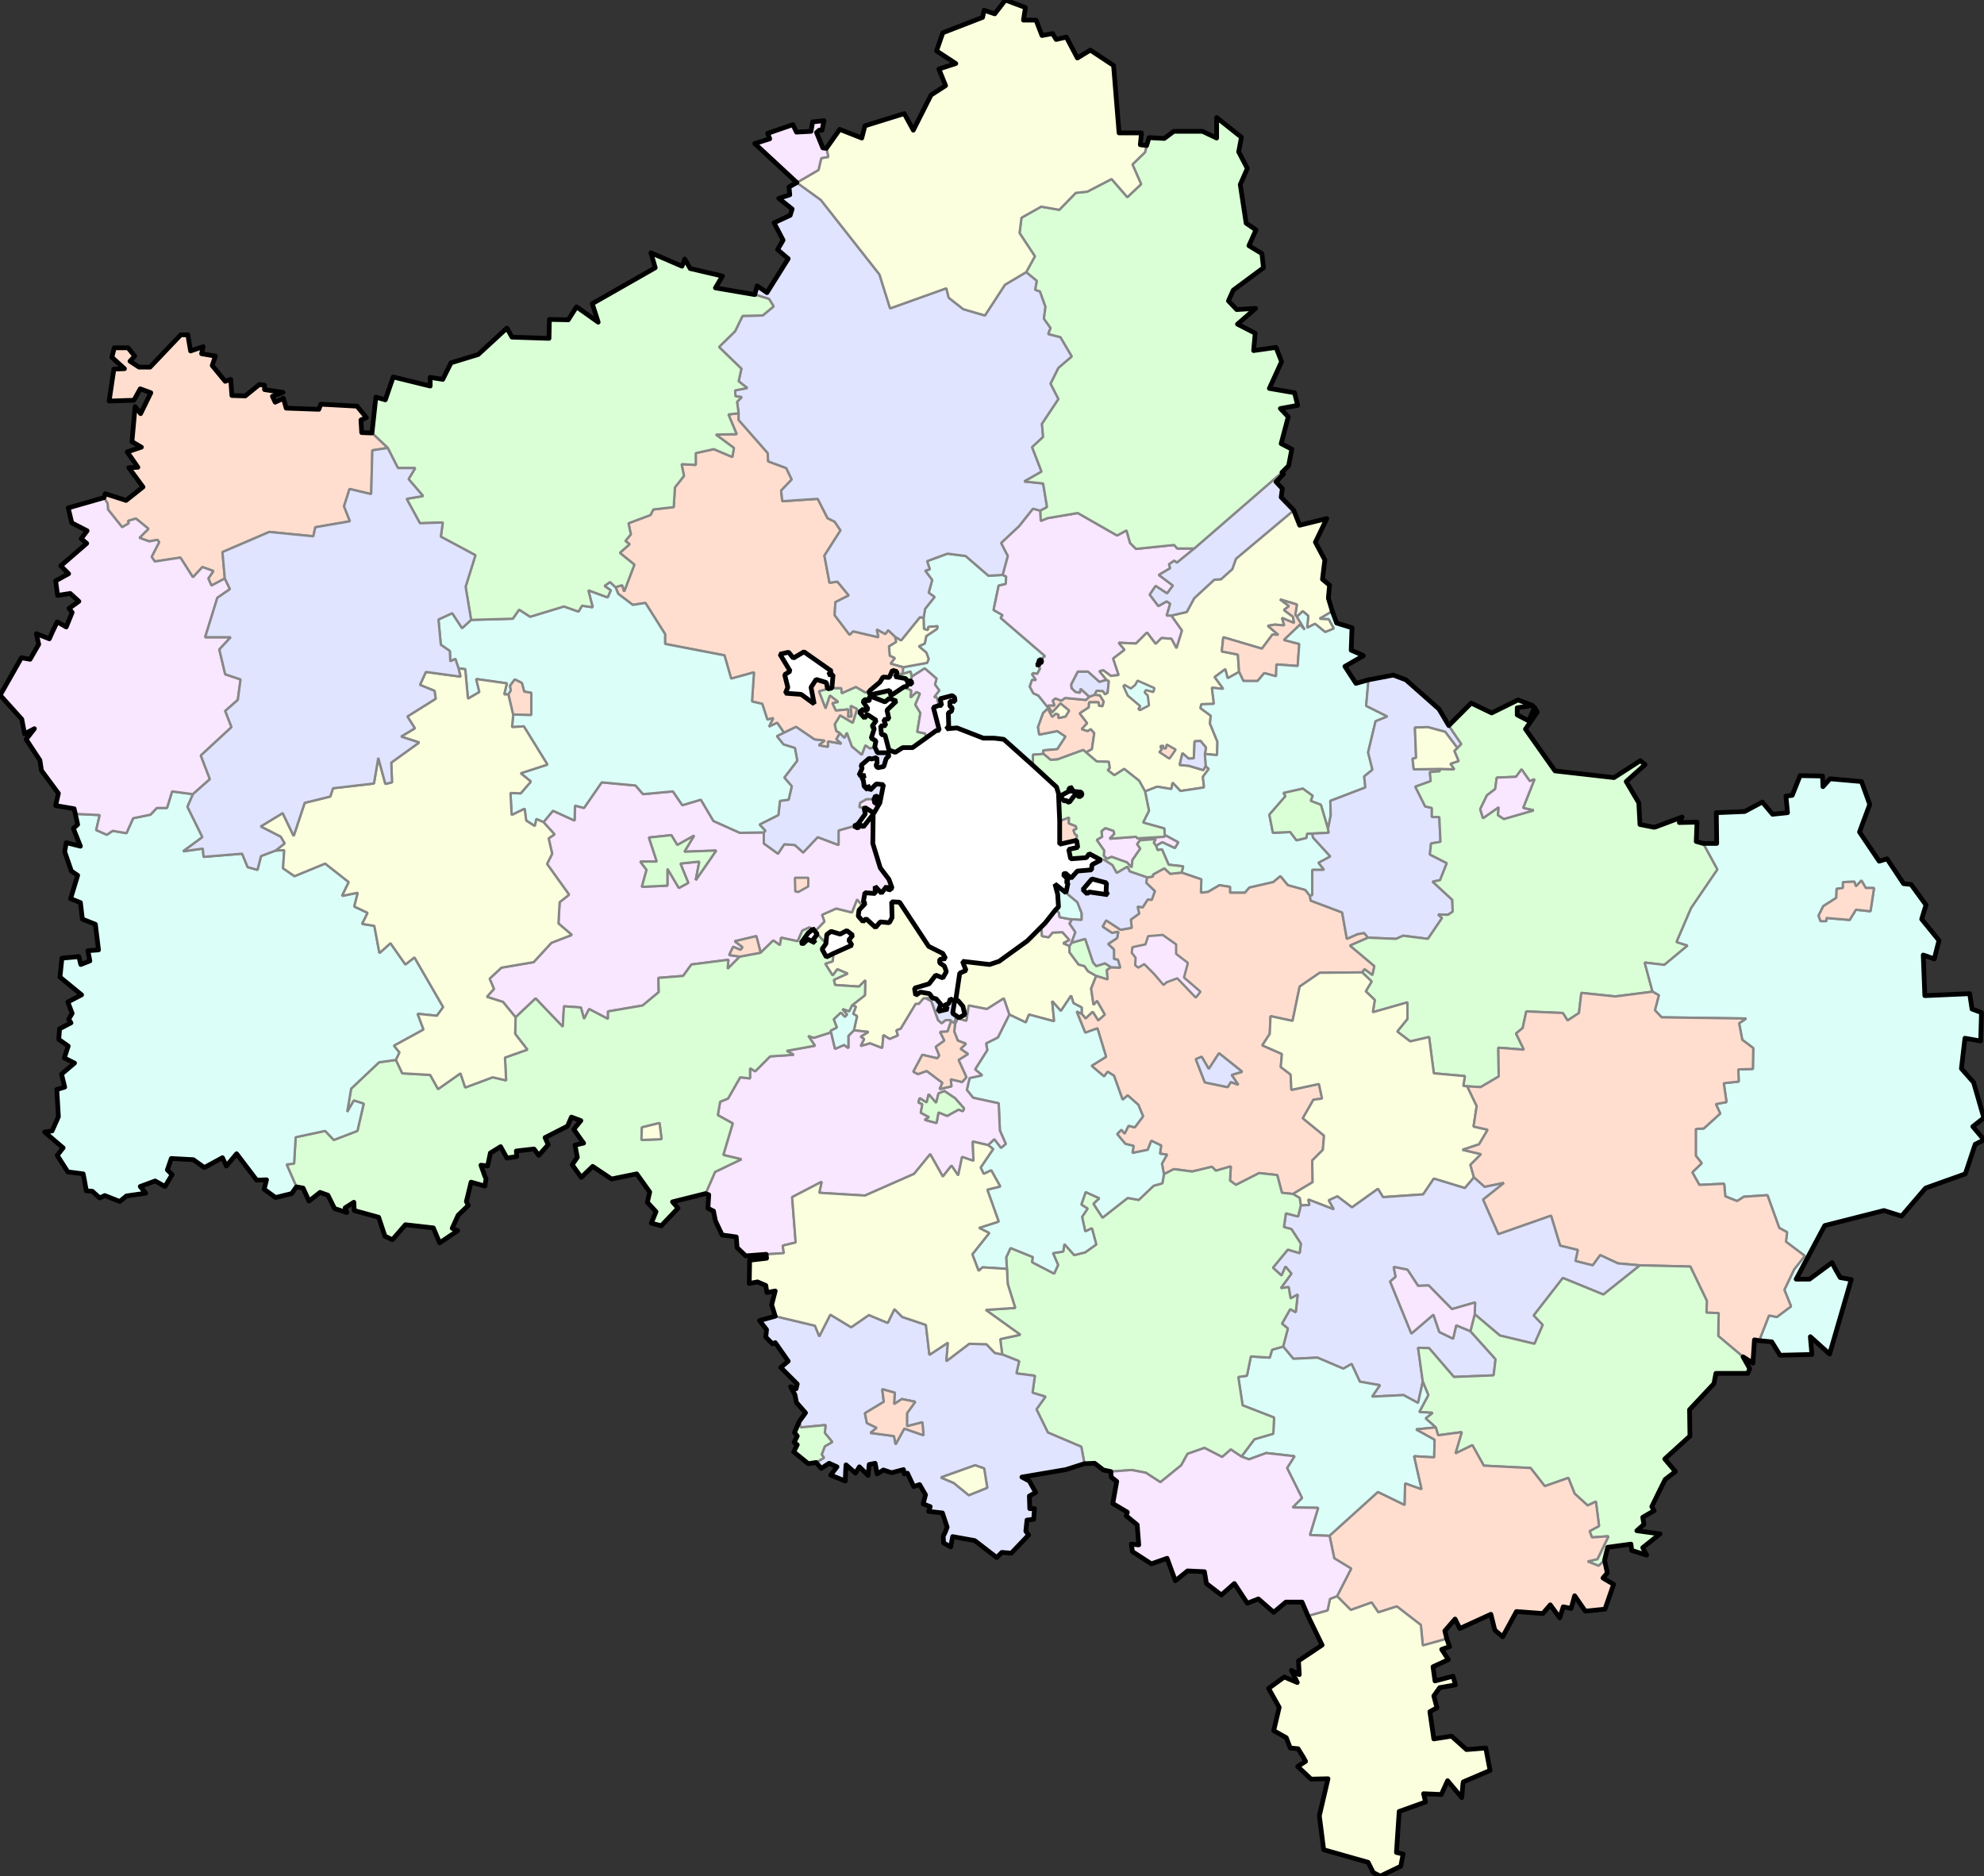 <?xml version="1.0" encoding="UTF-8"?>
<!DOCTYPE svg PUBLIC "-//W3C//DTD SVG 1.1//EN" "http://www.w3.org/Graphics/SVG/1.1/DTD/svg11.dtd">
<!-- Creator: CorelDRAW -->
<svg xmlns="http://www.w3.org/2000/svg" xml:space="preserve" width="2522px" height="2385px" style="shape-rendering:geometricPrecision; text-rendering:geometricPrecision; image-rendering:optimizeQuality; fill-rule:evenodd; clip-rule:evenodd"
viewBox="0 0 25220 23850">
 <rect x="0" y="0" width="25220" height="23850" fill="#333333" stroke="none"/>
 <defs>
  <style type="text/css">
   <![CDATA[
    .str1 {stroke:black;stroke-width:60;stroke-linecap:round;stroke-linejoin:round}
    .str5 {stroke:#878787;stroke-width:30;stroke-linejoin:bevel}
    .str0 {stroke:#878787;stroke-width:30;stroke-linejoin:bevel}
    .str4 {stroke:#878787;stroke-width:30;stroke-linejoin:bevel}
    .str7 {stroke:black;stroke-width:60;stroke-linejoin:bevel}
    .str3 {stroke:#878787;stroke-width:30;stroke-linejoin:bevel}
    .str2 {stroke:#878787;stroke-width:30;stroke-linejoin:bevel}
    .str6 {stroke:#878787;stroke-width:30;stroke-linejoin:bevel}
    .fil1 {fill:none}
    .fil5 {fill:#DAFFD6}
    .fil0 {fill:#DBFFF8}
    .fil4 {fill:#E0E4FF}
    .fil7 {fill:#FFFFFF}
    .fil3 {fill:#F9E6FF}
    .fil2 {fill:#FBFFDE}
    .fil6 {fill:#FFDECF}
   ]]>
  </style>
 </defs>
 <g id="Layer_x0020_1">
  <g id="_143023512">
   <polygon id="_186521280" class="fil0 str0" points="11474.8,8566.67 11479.8,8481.47 11784.8,8426.32 11804.8,8376.19 11774.8,8296 11679.8,8215.8 11754.8,8180.71 11774.8,8085.48 11909.9,7995.25 11919.9,7960.16 11799.8,7970.19 11794.8,8010.29 11744.8,7995.25 11739.8,7854.9 11759.8,7739.62 11879.9,7589.25 11804.8,7534.1 11849.8,7373.71 11759.8,7253.41 11819.8,7238.38 11784.8,7133.11 12044.9,7037.87 12274.9,7067.95 12565,7318.58 12745,7308.55 12790,7328.59 12785,7423.84 12695,7443.88 12630,7754.65 12745,7819.81 12720,7854.9 13285.1,8341.12 13235.1,8376.19 13235.1,8381.21 13200.1,8401.26 13210.1,8421.31 13185.1,8451.38 13190.1,8456.4 13215.1,8491.48 13225.1,8491.48 13185.1,8566.67 13135.1,8556.64 13120.1,8571.69 13170.1,8646.87 13120.1,8641.86 13090.1,8727.08 13135.1,8812.28 13200.1,8842.35 13320.2,8992.73 13320.2,9007.77 13260.1,9062.9 13195.1,9243.35 13210.1,9338.59 13440.2,9293.47 13545.2,9363.66 13440.2,9524.05 13260.1,9539.08 13265.1,9584.2 13130.1,9594.23 13130.1,9729.56 12760,9398.73 12685,9388.72 12635,9383.7 12500,9383.7 12164.9,9253.38 12044.9,9263.4 12029.9,9268.41 12059.9,9228.31 12054.9,9062.9 12079.9,9047.86 12094.9,9042.86 12104.9,8997.74 12074.9,8977.69 12074.9,8912.53 12139.9,8917.54 12134.9,8867.41 12104.9,8842.35 11949.9,8882.46 11969.9,8967.67 11934.9,8967.67 11909.9,8867.41 11874.8,8862.41 11939.9,8777.19 11884.8,8702.01 11904.9,8626.82 11754.8,8496.5 11589.8,8601.76 11574.8,8536.6 "/>
   <polygon id="_142981528" class="fil2 str2" points="12134.9,13007.7 12134.9,12992.7 12154.9,12912.5 12189.9,12937.5 12264.9,12897.4 12239.9,12792.2 12179.9,12722 12149.9,12707 12169.9,12571.6 12199.9,12371.1 12279.9,12336 12234.9,12220.7 12580,12260.8 12700,12220.7 13060.1,11960.1 13220.1,11799.7 13240.1,11819.7 13245.1,11900 13330.2,11915 13380.2,11854.8 13505.2,11849.8 13595.2,11950.1 13515.2,11990.2 13595.2,12025.3 13595.2,12105.5 13710.2,12260.8 13785.2,12280.9 13830.3,12346.1 13935.3,12406.2 13870.3,12566.6 13900.3,12772.1 13945.3,12722 14045.3,12897.4 13960.3,12972.6 13890.3,12862.3 13800.2,12947.6 13750.2,12887.4 13750.2,12807.2 13645.2,12752.1 13615.2,12656.8 13485.2,12852.3 13375.2,12727 13400.2,12982.6 13080.1,12897.4 13040.1,12997.7 12830.1,12897.4 12760,12691.9 12545,12827.3 12314.9,12782.1 12284.9,12977.6 12174.9,12947.6 12139.9,13022.7 "/>
   <polygon id="_142172808" class="fil2 str2" points="10359.5,11839.8 10479.6,11714.5 10449.5,11629.3 10629.6,11549.1 10829.6,11599.2 10894.6,11433.8 10949.7,11499 10974.7,11463.9 10999.7,11483.9 10919.7,11569.1 10909.6,11644.3 10969.7,11714.5 11009.7,11679.4 11129.7,11789.7 11189.7,11719.5 11304.7,11729.5 11339.7,11664.4 11334.7,11463.9 11434.8,11468.9 11804.8,12030.3 11984.9,12120.5 12019.9,12185.7 11944.9,12195.7 11944.9,12240.8 12004.9,12280.9 12029.9,12351.1 11984.9,12431.3 11894.9,12396.2 11809.8,12506.5 11624.8,12561.6 11639.8,12651.8 11699.8,12611.7 11814.8,12631.8 11854.8,12686.9 11774.8,12691.9 11739.8,12691.9 11679.8,12762.1 11639.8,12762.1 11449.8,13077.9 11394.8,13097.9 11414.8,13163.1 11309.7,13208.2 11229.7,13158.1 11214.7,13323.5 11059.7,13263.3 10939.7,13298.4 10984.7,13208.2 10939.7,13178.1 11039.7,13118 10854.6,13097.9 10894.6,12917.5 10844.6,12887.4 10879.6,12797.2 10834.6,12777.1 10994.7,12651.8 10999.7,12461.3 10919.7,12541.5 10614.6,12521.5 10599.6,12456.3 10774.6,12376.1 10644.6,12321 10584.6,12401.2 10489.6,12250.8 10584.6,12220.7 10594.6,12120.5 10829.6,12015.2 10789.6,11950.1 10839.6,11889.9 10764.6,11829.8 10679.6,11874.9 10564.6,11839.8 10509.6,11879.9 10499.6,11995.2 10389.5,11874.9 "/>
   <polygon id="_142172784" class="fil3 str3" points="6553.74,12932.5 6393.71,12737 6188.67,12671.9 6278.69,12571.6 6223.68,12441.3 6373.7,12301 6783.8,12230.8 7008.84,11985.2 7268.9,11884.9 7098.85,11739.6 7113.87,11468.9 7233.89,11373.6 6953.83,10982.7 7018.85,10852.4 6973.84,10656.9 7048.85,10606.7 6908.82,10451.4 7028.84,10306 7303.91,10431.3 7308.9,10240.8 7423.93,10270.9 7648.98,9945.1 8079.06,9985.2 8174.08,10095.5 8554.16,10060.4 8674.19,10235.8 8909.24,10165.6 9069.27,10436.3 9404.33,10586.7 9709.4,10581.7 9709.4,10722 9889.44,10852.4 9969.46,10732 10104.5,10742.1 10209.5,10837.3 10394.5,10641.8 10659.6,10742.1 10659.6,10556.6 10854.6,10501.5 10904.7,10526.5 10939.7,10486.4 10974.7,10511.5 11099.7,10351.1 11094.7,10722 11189.7,11032.8 11299.7,11178.2 11339.7,11288.4 11299.7,11318.5 11269.7,11268.4 11204.7,11353.6 11124.7,11268.4 11124.7,11358.6 11059.7,11353.6 10994.7,11348.6 10974.7,11463.9 10949.7,11499 10894.6,11433.8 10829.6,11599.2 10629.6,11549.1 10449.5,11629.3 10479.6,11714.5 10359.5,11839.8 10329.5,11799.7 10324.5,11819.7 10289.5,11789.7 10199.5,11829.8 10139.5,11965.1 9929.45,11920 9914.44,12015.2 9829.42,11955.1 9669.4,12110.5 9614.38,11900 9339.32,11965.1 9439.34,12040.3 9414.34,12075.4 9319.32,12035.3 9269.31,12140.5 9404.33,12160.6 9249.3,12316 9259.3,12200.7 8789.21,12260.8 8684.19,12406.2 8369.12,12431.3 8374.13,12611.7 8169.08,12782.1 7728.99,12857.3 7728.99,12952.6 7488.94,12827.3 7423.93,12952.6 7383.91,12807.2 7168.87,12792.2 7153.87,13052.8 6808.8,12691.9 "/>
   <polygon id="_186702352" class="fil3 str3" points="9104.27,10812.3 8844.22,11188.2 8889.23,10952.6 8649.18,10977.7 8749.2,11223.3 8629.17,11288.4 8484.15,11042.8 8484.15,11258.4 8159.08,11273.4 8219.1,11057.9 8139.08,10952.6 8349.12,10952.6 8249.1,10646.8 8534.15,10616.8 8609.17,10742.1 8824.22,10621.8 8699.19,10827.3 "/>
   <polygon id="_186807760" class="fil4 str4" points="9709.4,10581.7 9729.41,10561.6 9654.38,10481.4 9894.44,10361.1 9914.44,10180.7 10024.5,10165.6 10064.5,9995.21 9969.46,9884.95 10134.5,9669.41 10104.5,9509.01 9959.45,9463.9 9874.44,9358.64 9964.45,9313.53 10119.5,9238.34 10354.5,9398.73 10484.6,9413.78 10409.5,9473.92 10524.6,9493.98 10524.6,9423.8 10694.6,9453.88 10629.6,9398.73 10674.6,9318.54 10734.6,9378.69 10764.6,9313.53 10829.6,9488.96 10954.7,9594.23 10999.7,9473.92 11059.7,9514.02 11119.7,9493.98 11154.7,9569.17 11269.7,9569.17 11304.7,9604.25 11264.7,9644.34 11234.7,9744.6 11154.7,9759.63 11134.7,9729.56 11149.7,9699.49 11144.7,9629.31 11079.7,9649.36 11049.7,9639.34 10944.7,9729.56 10959.7,9764.65 10919.7,9854.88 10999.7,9859.88 10954.7,9884.95 10974.7,9920.04 10984.7,9995.21 11029.7,10040.3 11029.7,9980.18 11059.7,10045.3 11139.7,9965.14 11229.7,9975.17 11194.7,10155.6 11159.7,10150.6 11164.7,10135.6 11129.7,10115.5 11109.7,10160.6 11014.7,10160.6 10934.7,10205.7 10924.6,10260.9 10969.7,10265.9 10984.7,10275.9 10999.7,10346.1 10904.7,10476.4 10854.6,10501.5 10659.6,10556.6 10659.6,10742.1 10394.5,10641.8 10209.5,10837.3 10104.5,10742.1 9969.46,10732 9889.44,10852.4 9709.4,10722 "/>
   <polygon id="_186808240" class="fil3 str3" points="10984.7,10275.9 10969.7,10265.9 10924.6,10260.9 10934.7,10205.7 11014.7,10160.6 11109.7,10160.6 11119.7,10210.8 11134.7,10210.8 11159.7,10150.6 11194.7,10155.6 11184.7,10205.7 11109.7,10336.1 10994.7,10265.9 "/>
   <polygon id="_186808720" class="fil5 str5" points="10519.6,8757.15 10574.6,8747.12 10694.6,8747.12 10699.6,8812.28 10879.6,8732.08 10999.7,8802.25 11059.7,8777.19 11044.7,8802.25 11064.7,8832.34 11309.7,8777.19 11324.7,8842.35 11489.8,8732.08 11524.8,8727.08 11519.8,8747.12 11584.8,8777.19 11574.8,8867.41 11649.8,8797.25 11694.8,8817.29 11634.8,8957.64 11699.8,9062.9 11659.8,9303.5 11759.8,9323.56 11774.8,9378.69 11599.8,9504.01 11474.8,9504.01 11379.8,9564.15 11299.7,9534.08 11249.7,9343.6 11204.7,9338.59 11194.7,9228.31 11259.7,9223.3 11234.7,9148.12 11299.7,9138.09 11274.7,9027.82 11394.8,8912.53 11304.7,8877.44 11249.7,8922.56 11069.7,8852.38 11044.7,8872.43 11059.7,8892.48 11034.7,8912.53 11004.7,8887.47 10969.7,8917.54 11034.7,9012.79 10994.7,9042.86 10974.7,9012.79 10924.6,9052.88 10989.7,9128.06 11024.7,9082.95 11139.7,9158.14 11084.7,9233.33 11114.7,9258.4 11074.7,9383.7 11134.7,9418.79 11119.7,9493.98 11059.7,9514.02 10999.7,9473.92 10954.7,9594.23 10829.6,9488.96 10764.6,9313.53 10734.6,9378.69 10674.6,9318.54 10629.6,9293.47 10609.6,9208.27 10679.6,9092.98 10839.6,9188.21 10894.6,9012.79 10814.6,8972.67 10824.6,9108.02 10779.6,9113.03 10784.6,9017.79 10624.6,9032.83 10579.6,8937.6 10654.6,8922.56 10549.6,8842.35 10494.6,9007.77 10409.5,8787.22 "/>
   <polygon id="_186809984" class="fil5 str5" points="11399.7,8566.67 11474.8,8566.67 11574.8,8536.6 11589.8,8601.76 11584.8,8656.9 11529.8,8656.9 11514.8,8626.82 11379.8,8601.76 "/>
   <polygon id="_186813992" class="fil3 str3" points="11524.8,8727.08 11539.8,8691.99 11589.8,8696.99 11584.8,8656.9 11589.8,8601.76 11754.8,8496.5 11904.9,8626.82 11884.8,8702.01 11939.9,8777.19 11874.8,8862.41 11909.9,8867.41 11934.9,8967.67 11864.8,8992.73 11939.9,9283.45 11899.8,9288.47 11774.8,9378.69 11759.8,9323.56 11659.8,9303.5 11699.8,9062.9 11634.8,8957.64 11694.8,8817.29 11649.8,8797.25 11574.8,8867.41 11584.8,8777.19 11519.8,8747.12 "/>
   <polygon id="_186815192" class="fil2 str2" points="11379.8,8095.51 11454.8,8140.61 11694.8,7844.87 11739.8,7854.9 11744.8,7995.25 11794.8,8010.29 11799.8,7970.19 11919.9,7960.16 11909.9,7995.25 11774.8,8085.48 11754.8,8180.71 11679.8,8215.8 11774.8,8296 11804.8,8376.19 11784.8,8426.32 11479.8,8481.47 11319.7,8436.35 11374.7,8366.18 11309.7,8336.1 11299.7,8215.8 11389.7,8160.67 "/>
    <polygon id="_186816128" class="fil6 str6" points="13470.2,10707 13470.2,10436.3 13590.2,10391.2 13585.2,10466.4 13675.2,10501.5 13685.2,10536.6 13645.2,10551.6 13665.2,10606.7 13690.2,10616.8 13685.2,10681.9 13470.2,10732 "/>
   <polygon id="_186818312" class="fil6 str6" points="7824,7463.93 7909.02,7438.87 7934.04,7519.07 8064.06,7178.22 7879.02,7027.85 8004.04,6917.58 7949.04,6877.48 8019.05,6792.26 7989.04,6651.91 8269.1,6546.65 8304.11,6476.48 8564.17,6446.4 8579.17,6195.78 8694.19,6050.43 8664.18,5900.05 8844.22,5910.07 8844.22,5759.7 9074.27,5709.57 9309.31,5809.82 9329.32,5694.54 9099.28,5524.11 9364.33,5519.11 9259.3,5268.48 9389.33,5253.44 9389.33,5338.66 9759.41,5759.7 9764.42,5864.96 9994.46,5950.17 10064.5,6095.53 9929.45,6235.88 9944.45,6371.22 10394.5,6341.14 10519.6,6586.75 10609.6,6631.87 10684.6,6742.14 10479.6,7062.94 10544.6,7408.8 10644.6,7393.76 10789.6,7569.19 10619.6,7654.41 10609.6,7819.81 10799.6,8070.44 10844.6,8025.32 11164.7,8100.51 11144.7,8000.26 11254.7,8060.41 11289.7,8010.29 11379.8,8095.51 11389.7,8160.67 11299.7,8215.8 11309.7,8336.1 11374.7,8366.18 11319.7,8436.35 11479.8,8481.47 11474.8,8566.67 11399.7,8566.67 11399.7,8536.6 11344.7,8521.56 11304.7,8611.79 11224.7,8606.77 11184.7,8671.93 11059.7,8777.19 10999.7,8802.25 10879.6,8732.08 10699.6,8812.28 10694.6,8747.12 10574.6,8747.12 10589.6,8576.7 10529.6,8576.7 10569.6,8531.58 10219.5,8285.97 10084.5,8366.18 10024.5,8290.99 9914.44,8316.05 10044.5,8531.58 9974.45,8576.7 10014.5,8737.09 9984.46,8812.28 10184.5,8827.32 10349.5,8947.62 10309.5,8737.09 10374.5,8636.85 10504.6,8676.95 10519.6,8757.15 10409.5,8787.22 10494.6,9007.77 10549.6,8842.35 10654.6,8922.56 10579.6,8937.6 10624.6,9032.83 10784.6,9017.79 10779.6,9113.03 10824.6,9108.02 10814.6,8972.67 10894.6,9012.79 10839.6,9188.21 10679.6,9092.98 10609.6,9208.27 10629.6,9293.47 10674.6,9318.54 10629.6,9398.73 10694.6,9453.88 10524.6,9423.8 10524.6,9493.98 10409.5,9473.92 10484.6,9413.78 10354.5,9398.73 10119.5,9238.34 9964.45,9313.53 9879.43,9188.21 9774.41,9238.34 9829.42,9128.06 9754.41,9148.12 9689.39,8947.62 9559.36,8917.54 9584.38,8546.63 9294.31,8626.82 9209.3,8331.09 8454.14,8185.73 8454.14,8060.41 8204.08,7664.43 8044.06,7689.49 7859.01,7549.15 "/>
   <polygon id="_186824048" class="fil3 str3" points="14695.4,10752.1 14665.4,10712 14690.4,10666.9 14490.4,10681.9 14455.4,10732 14495.4,10787.2 14395.4,10932.6 14385.4,11027.8 14325.4,10962.6 14130.3,10892.5 14070.3,10917.5 14030.3,10877.4 14035.3,10812.3 13940.3,10676.9 14010.3,10636.8 14000.3,10566.6 14050.3,10526.5 14155.3,10561.6 14165.3,10601.7 14105.3,10661.9 14440.4,10636.8 14460.4,10656.9 14800.5,10636.8 14805.5,10611.8 14980.5,10707 14935.5,10782.2 14775.4,10707 "/>
   <polygon id="_186824720" class="fil6 str6" points="13265.1,9584.2 13260.1,9539.08 13440.2,9524.05 13545.2,9363.66 13440.2,9293.47 13210.1,9338.59 13195.1,9243.35 13260.1,9062.9 13320.2,9007.77 13375.2,9113.03 13420.2,9072.93 13455.2,9082.95 13455.2,9128.06 13545.2,9108.02 13590.2,9032.83 13480.2,8942.6 13375.2,9057.89 13325.1,8982.7 13325.1,8967.67 13405.2,8967.67 13380.2,8907.51 13415.2,8877.44 13490.2,8907.51 13540.2,8872.43 13805.3,8897.5 13845.3,8857.4 13915.3,8832.34 13980.3,8837.34 14030.3,8917.54 14015.3,8977.69 13970.3,8972.67 13965.3,8927.57 13845.3,8927.57 13840.3,8992.73 13725.2,9067.92 13820.3,9193.23 13750.2,9268.41 13825.2,9293.47 13865.3,9268.41 13910.3,9318.54 13880.3,9524.05 13805.3,9564.15 13770.2,9534.08 13440.2,9654.37 13355.2,9659.39 "/>
   <polygon id="_186825344" class="fil2 str2" points="13320.2,9007.77 13320.2,8992.73 13325.1,8982.7 13375.2,9057.89 13480.2,8942.6 13590.2,9032.83 13545.2,9108.02 13455.2,9128.06 13455.2,9082.95 13420.2,9072.93 13375.2,9113.03 "/>
   <polygon id="_186825848" class="fil4 str4" points="13845.3,8857.4 13735.2,8757.15 13730.2,8807.27 13670.2,8797.25 13620.2,8747.12 13615.2,8702.01 13700.2,8536.6 13830.3,8536.6 13975.3,8666.92 14065.3,8641.86 14095.3,8656.9 14080.3,8807.27 14045.3,8827.32 14020.3,8787.22 13940.3,8782.21 13915.3,8832.34 "/>
   <polygon id="_186826872" class="fil3 str3" points="12745,7308.55 12810,7067.95 12725,6902.54 12955.1,6687 13130.1,6466.46 13225.1,6491.52 13230.1,6621.84 13315.2,6586.75 13700.2,6521.59 14200.3,6807.3 14320.4,6742.14 14365.4,6902.54 14440.4,6977.72 14925.5,6927.61 14965.5,6972.71 15180.5,6972.71 15175.5,6977.72 14960.5,7153.16 14925.5,7128.1 14860.5,7173.21 14875.5,7223.33 14730.4,7308.55 14910.5,7443.88 14835.5,7544.13 14690.4,7448.9 14615.4,7559.17 14725.4,7704.54 14830.5,7644.38 14875.5,7674.45 14830.5,7824.83 14890.5,7824.83 15025.5,8015.31 14955.5,8240.86 14890.5,8120.57 14765.5,8110.54 14690.4,8185.73 14580.4,8040.36 14440.4,8180.71 14220.3,8170.69 14295.4,8260.92 14150.3,8371.19 14220.3,8581.71 14120.3,8591.73 14025.3,8521.56 13975.3,8531.58 14065.3,8641.86 13975.3,8666.92 13830.3,8536.6 13700.2,8536.6 13615.2,8702.01 13620.2,8747.12 13670.2,8797.25 13730.2,8807.27 13735.2,8757.15 13845.3,8857.4 13805.3,8897.5 13540.2,8872.43 13490.2,8907.51 13415.2,8877.44 13380.2,8907.51 13405.2,8967.67 13325.1,8967.67 13325.1,8982.7 13320.2,8992.73 13200.1,8842.35 13135.1,8812.28 13090.1,8727.08 13120.1,8641.86 13170.1,8646.87 13120.1,8571.69 13135.1,8556.64 13185.1,8566.67 13225.1,8491.48 13215.1,8491.48 13190.1,8456.4 13220.1,8441.36 13210.1,8436.35 13220.1,8426.32 13230.1,8431.34 13240.1,8411.28 13235.1,8381.21 13235.1,8376.19 13285.1,8341.12 12720,7854.9 12745,7819.81 12630,7754.65 12695,7443.88 12785,7423.84 12790,7328.59 "/>
   <polygon id="_186827496" class="fil4 str4" points="9389.33,5253.44 9369.32,5108.08 9429.34,5047.93 9349.33,5037.91 9344.32,4962.72 9499.35,4932.64 9389.33,4847.44 9424.34,4687.03 9139.28,4411.35 9344.32,4210.86 9439.34,4015.37 9694.4,4010.35 9834.43,3895.07 9774.41,3799.83 9594.37,3744.7 9624.38,3634.42 9699.4,3684.55 9749.4,3719.64 10019.5,3288.56 9884.44,3173.27 9954.46,3052.97 9839.43,2832.43 10044.5,2737.19 10069.5,2657 9899.44,2521.66 10039.5,2476.55 10029.5,2376.3 10129.5,2321.16 10434.5,2541.71 11179.7,3489.06 11314.7,3920.13 12029.9,3664.49 12059.9,3784.8 12244.9,3930.16 12520,4010.35 12775,3619.38 13045.1,3458.99 13180.1,3569.26 13160.1,3684.55 13220.1,3704.6 13290.1,3900.09 13270.1,4050.45 13355.2,4170.76 13325.1,4245.94 13480.2,4286.03 13625.2,4531.64 13455.2,4677.01 13355.2,4877.51 13455.2,5072.99 13245.1,5388.78 13260.1,5554.18 13120.1,5684.51 13240.1,5995.28 13020.1,6120.59 13260.1,6145.66 13310.1,6446.4 13225.1,6491.52 13130.1,6466.46 12955.1,6687 12725,6902.54 12810,7067.95 12745,7308.55 12565,7318.58 12274.9,7067.95 12044.9,7037.87 11784.8,7133.11 11819.8,7238.38 11759.8,7253.41 11849.8,7373.71 11804.8,7534.1 11879.9,7589.25 11759.8,7739.62 11739.8,7854.9 11694.8,7844.87 11454.8,8140.61 11379.8,8095.51 11289.7,8010.29 11254.7,8060.41 11144.7,8000.26 11164.7,8100.51 10844.6,8025.32 10799.6,8070.44 10609.6,7819.81 10619.6,7654.41 10789.6,7569.19 10644.6,7393.76 10544.6,7408.8 10479.6,7062.94 10684.6,6742.14 10609.6,6631.87 10519.6,6586.75 10394.5,6341.14 9944.45,6371.22 9929.45,6235.88 10064.5,6095.53 9994.46,5950.17 9764.42,5864.96 9759.41,5759.7 9389.33,5338.66 "/>
   <polygon id="_186830176" class="fil2 str2" points="13805.3,9564.15 13880.3,9524.05 13910.3,9318.54 13865.3,9268.41 13825.2,9293.47 13750.2,9268.41 13820.3,9193.23 13725.2,9067.92 13840.3,8992.73 13845.3,8927.57 13965.3,8927.57 13970.3,8972.67 14015.3,8977.69 14030.3,8917.54 13980.3,8837.34 13915.3,8832.34 13940.3,8782.21 14020.3,8787.22 14045.3,8827.32 14080.3,8807.27 14095.3,8656.9 14065.3,8641.86 13975.3,8531.58 14025.3,8521.56 14120.3,8591.73 14220.3,8581.71 14150.3,8371.19 14295.4,8260.92 14220.3,8170.69 14440.4,8180.71 14580.4,8040.36 14690.4,8185.73 14765.5,8110.54 14890.5,8120.57 14955.5,8240.86 15025.5,8015.31 14890.5,7824.83 15085.5,7779.71 15180.5,7604.28 15435.6,7368.7 15520.6,7363.68 15665.6,7233.36 15710.6,7103.04 16445.8,6486.5 16520.8,6676.98 16865.9,6591.77 16720.9,6892.52 16840.9,7118.07 16810.9,7363.68 16900.9,7438.87 16885.9,7604.28 16935.9,7769.7 16775.9,7864.93 16890.9,7869.94 16955.9,7990.25 16845.9,8035.35 16715.9,7930.09 16615.8,7980.22 16630.8,7829.84 16560.8,7769.7 16485.8,7839.87 16465.8,7814.8 16485.8,7684.48 16270.8,7619.32 16385.8,7704.54 16320.8,7754.65 16435.8,7839.87 16450.8,7920.06 16295.8,7854.9 16325.8,7950.13 16205.8,7940.12 16115.7,7955.15 16250.8,8070.44 16175.7,8065.42 16040.7,8245.87 15550.6,8100.51 15530.6,8280.96 15735.6,8321.06 15750.7,8541.61 15605.6,8621.8 15575.6,8506.52 15440.6,8606.77 15550.6,8757.15 15405.6,8742.11 15430.6,8947.62 15270.6,8952.63 15260.5,9002.76 15390.6,9097.99 15380.6,9198.24 15475.6,9428.82 15470.6,9599.24 15315.6,9584.2 15330.6,9504.01 15260.5,9418.79 15185.5,9423.8 15175.5,9639.34 15110.5,9644.34 15030.5,9574.18 14995.5,9724.55 15110.5,9734.57 15295.6,9789.71 15325.6,9739.59 15365.6,9774.67 15290.6,9874.92 15305.6,10010.3 15005.5,10055.4 14905.5,9950.11 14890.5,10030.3 14710.4,10000.2 14555.4,10060.4 14480.4,9925.05 14290.4,9774.67 14165.3,9854.88 14080.3,9789.71 14105.3,9764.65 14095.3,9684.44 13940.3,9679.44 "/>
   <polygon id="_186830584" class="fil4 str4" points="14890.5,7824.83 14830.5,7824.83 14875.5,7674.45 14830.5,7644.38 14725.4,7704.54 14615.4,7559.17 14690.4,7448.9 14835.5,7544.13 14910.5,7443.88 14730.4,7308.55 14875.5,7223.33 14860.5,7173.21 14925.5,7128.1 14960.5,7153.16 15175.5,6977.72 15180.5,6972.71 16295.8,6005.31 16315.8,6025.36 16220.8,6125.61 16300.8,6210.82 16285.8,6321.1 16445.8,6486.5 15710.6,7103.04 15665.6,7233.36 15520.6,7363.68 15435.6,7368.7 15180.5,7604.28 15085.5,7779.71 "/>
   <polygon id="_186831808" class="fil5 str5" points="13045.1,3458.99 13155.1,3258.49 12960.1,2962.75 12985.1,2767.27 13235.1,2626.92 13465.2,2667.01 13675.2,2451.49 13820.3,2436.45 14130.3,2276.04 14330.4,2506.62 14505.4,2341.21 14395.4,2090.59 14555.4,1935.2 14575.4,1849.99 14605.4,1749.75 14800.5,1759.76 14920.5,1669.54 15285.6,1669.54 15465.6,1754.75 15465.6,1494.11 15780.7,1744.73 15745.7,1930.18 15855.7,2140.71 15765.7,2346.23 15840.7,2837.45 15965.7,2922.65 15875.7,3123.16 16040.7,3223.4 16060.7,3403.84 15675.6,3689.55 15615.6,3824.9 15720.6,3935.16 15960.7,3920.13 15730.7,4120.63 15955.7,4235.92 15935.7,4456.47 16220.8,4416.37 16290.8,4596.81 16135.7,4937.66 16455.8,4992.79 16495.8,5153.19 16275.8,5193.3 16375.8,5298.56 16285.8,5639.4 16420.8,5709.57 16380.8,5920.1 16295.8,6005.31 15180.5,6972.71 14965.5,6972.71 14925.5,6927.61 14440.4,6977.72 14365.4,6902.54 14320.4,6742.14 14200.3,6807.3 13700.2,6521.59 13315.2,6586.75 13230.1,6621.84 13225.1,6491.52 13310.1,6446.4 13260.1,6145.66 13020.1,6120.59 13240.1,5995.28 13120.1,5684.51 13260.1,5554.18 13245.1,5388.78 13455.2,5072.99 13355.2,4877.51 13455.2,4677.01 13625.2,4531.64 13480.2,4286.03 13325.1,4245.94 13355.2,4170.76 13270.1,4050.45 13290.1,3900.09 13220.1,3704.6 13160.1,3684.55 13180.1,3569.26 "/>
   <polygon id="_186707080" class="fil6 str6" points="15750.7,8541.61 15735.6,8321.06 15530.6,8280.96 15550.6,8100.51 16040.7,8245.87 16175.7,8065.42 16250.8,8070.44 16115.7,7955.15 16205.8,7940.12 16325.8,7950.13 16295.8,7854.9 16450.8,7920.06 16435.8,7839.87 16320.8,7754.65 16385.8,7704.54 16270.8,7619.32 16485.8,7684.48 16465.8,7814.8 16485.8,7839.87 16585.8,8005.28 16525.8,7940.12 16320.8,8135.6 16515.8,8185.73 16495.8,8466.42 16225.8,8446.38 16220.8,8596.74 16070.7,8556.64 15985.7,8656.9 15805.7,8656.9 "/>
   <polygon id="_186709296" class="fil0 str0" points="14555.4,10060.4 14710.4,10000.2 14890.5,10030.3 14905.5,9950.11 15005.5,10055.4 15305.6,10010.3 15290.6,9874.92 15365.6,9774.67 15325.6,9739.59 15315.6,9584.2 15470.6,9599.24 15475.6,9428.82 15380.6,9198.24 15390.6,9097.99 15260.5,9002.76 15270.6,8952.63 15430.6,8947.62 15405.6,8742.11 15550.6,8757.15 15440.6,8606.77 15575.6,8506.52 15605.6,8621.8 15750.7,8541.61 15805.7,8656.9 15985.7,8656.9 16070.7,8556.64 16220.8,8596.74 16225.8,8446.38 16495.8,8466.42 16515.8,8185.73 16320.8,8135.6 16525.8,7940.12 16585.8,8005.28 16485.8,7839.87 16560.8,7769.7 16630.8,7829.84 16615.8,7980.22 16715.9,7930.09 16845.9,8035.35 16955.9,7990.25 16890.9,7869.94 16775.9,7864.93 16935.9,7769.7 16990.9,7920.06 17185.9,7980.22 17176,8265.93 17316,8326.08 17331,8336.1 17095.9,8471.44 17236,8686.97 17396,8641.86 17366,8972.67 17636,9108.02 17486,9168.17 17391,9564.15 17446,9784.7 17341,9869.91 17356,10010.3 16910.9,10180.7 16915.9,10366.1 16880.9,10536.6 16790.9,10230.8 16660.8,10180.7 16685.8,10115.5 16560.8,10025.3 16315.8,10080.4 16340.8,10120.5 16135.7,10356.1 16180.7,10586.7 16400.8,10576.7 16480.8,10681.9 16605.8,10651.8 16615.8,10596.7 16680.8,10596.7 16690.9,10646.8 16910.9,10887.4 16760.9,10967.6 16830.9,11057.9 16680.8,11057.9 16680.8,11378.7 16650.8,11388.7 16590.8,11313.5 16370.8,11253.3 16275.8,11138.1 16185.7,11213.3 15880.7,11283.4 15825.7,11348.6 15635.6,11348.6 15635.6,11273.4 15500.6,11253.3 15355.6,11338.6 15265.6,11348.6 15270.6,11178.2 15020.5,11092.9 15040.5,11012.7 14855.5,10992.7 14770.5,10797.2 14715.4,10807.2 14695.4,10752.1 14775.4,10707 14935.5,10782.2 14980.5,10707 14805.5,10611.8 14800.5,10531.6 14530.4,10456.4 14605.4,10306 "/>
   <polygon id="_186709472" class="fil4 str4" points="15315.6,9584.2 15325.6,9739.59 15295.6,9789.71 15110.5,9734.57 14995.5,9724.55 15030.5,9574.18 15110.5,9644.34 15175.5,9639.34 15185.5,9423.8 15260.5,9418.79 15330.6,9504.01 "/>
   <polygon id="_186710344" class="fil5 str5" points="16680.8,10596.7 16615.8,10596.7 16605.8,10651.8 16480.8,10681.9 16400.8,10576.7 16180.7,10586.7 16135.7,10356.1 16340.8,10120.5 16315.8,10080.4 16560.8,10025.3 16685.8,10115.5 16660.8,10180.7 16790.9,10230.8 16880.9,10536.6 16890.9,10586.7 "/>
   <polygon id="_186716824" class="fil5 str5" points="13595.2,12025.3 13620.2,11985.2 13795.2,11935 13895.3,12235.8 13935.3,12280.9 14045.3,12245.8 14125.3,12295.9 14070.3,12331 14080.3,12451.3 13935.3,12406.2 13830.3,12346.1 13785.2,12280.9 13710.2,12260.8 13595.2,12105.5 "/>
   <polygon id="_186718616" class="fil3 str3" points="13220.1,11799.7 13285.1,11734.5 13415.2,11569.1 13460.2,11599.2 13470.2,11659.4 13600.2,11684.4 13620.2,11704.5 13595.2,11739.6 13670.2,11849.8 13620.2,11985.2 13595.2,12025.3 13515.2,11990.2 13595.2,11950.1 13505.2,11849.8 13380.2,11854.8 13330.2,11915 13245.1,11900 13240.1,11819.7 "/>
   <polygon id="_186720768" class="fil0 str0" points="13415.2,11569.1 13455.2,11529 13445.2,11368.6 13410.2,11238.3 13550.2,11348.6 13695.2,11468.9 13750.2,11609.2 13750.2,11694.4 13600.2,11684.4 13470.2,11659.4 13460.2,11599.2 "/>
   <polygon id="_186722168" class="fil6 str6" points="13750.2,12887.4 13800.2,12947.6 13890.3,12862.3 13960.3,12972.6 14045.3,12897.4 13945.3,12722 13900.3,12772.1 13870.3,12566.6 13935.3,12406.2 14080.3,12451.3 14070.3,12331 14125.3,12295.9 14240.3,12301 14210.3,12200.7 14160.3,12190.7 14160.3,12070.4 14085.3,12000.2 14200.3,11925 14215.3,11844.8 14135.3,11859.9 14015.3,11779.6 14060.3,11699.5 14245.3,11819.7 14385.4,11794.7 14375.4,11689.4 14480.4,11614.2 14460.4,11524 14525.4,11534 14590.4,11433.8 14640.4,11438.8 14680.4,11328.5 14570.4,11223.3 14580.4,11153.1 14655.4,11143.1 14655.4,11118 14800.5,11037.8 14875.5,11108 15020.5,11092.9 15270.6,11178.2 15265.6,11348.6 15355.6,11338.6 15500.6,11253.3 15635.6,11273.4 15635.6,11348.6 15825.7,11348.6 15880.7,11283.4 16185.7,11213.3 16275.8,11138.1 16370.8,11253.3 16590.8,11313.5 16650.8,11388.7 16660.8,11448.8 17060.9,11599.2 17120.9,11935 17256,11874.9 17341,11859.9 17391,11920 17160.9,12020.3 17471,12280.9 17446,12396.2 17346,12321 17316,12361.1 16775.9,12366.1 16520.8,12541.5 16430.8,12977.6 16150.7,12917.5 16140.7,13143 16045.7,13288.4 16295.8,13398.7 16280.8,13564.1 16405.8,13659.3 16415.8,13854.8 16765.9,13779.6 16805.9,13965.1 16695.8,13980.1 16560.8,14215.7 16830.9,14436.3 16815.9,14616.7 16680.8,14752 16685.8,15027.7 16435.8,15178.1 16295.8,15163.1 16235.8,14937.5 16005.7,14912.4 15710.6,15062.8 15635.6,15007.7 15645.6,14827.2 15455.6,14882.4 15405.6,14832.2 15155.5,14892.4 14920.5,14862.3 14795.5,14927.5 14770.5,14792.1 14835.5,14676.8 14745.4,14666.8 14760.4,14561.6 14635.4,14501.4 14590.4,14616.7 14395.4,14656.8 14410.4,14566.6 14305.4,14541.5 14200.3,14416.2 14255.3,14361.1 14295.4,14411.2 14345.4,14310.9 14425.4,14331 14530.4,14190.6 14470.4,14045.3 14335.4,13925 14270.3,13980.1 14160.3,13674.4 14080.3,13624.2 14035.3,13684.4 13875.3,13549 14060.3,13433.8 13950.3,13072.9 13795.2,13128 13685.2,12857.3 "/>
   <polygon id="_186724320" class="fil6 str6" points="15495.6,13388.7 15790.7,13624.2 15655.6,13664.3 15740.7,13789.7 15645.6,13754.6 15605.6,13819.7 15315.6,13759.6 15200.5,13463.8 15275.6,13433.8 15365.6,13589.1 "/>
   <polygon id="_186723144" class="fil4 str4" points="15495.6,13388.7 15790.7,13624.2 15655.6,13664.3 15740.7,13789.7 15645.6,13754.6 15605.6,13819.7 15315.6,13759.6 15200.5,13463.8 15275.6,13433.8 15365.6,13589.1 "/>
   <polygon id="_186730704" class="fil4 str4" points="16650.8,11388.7 16680.8,11378.7 16680.8,11057.9 16830.9,11057.9 16760.9,10967.6 16910.9,10887.4 16690.9,10646.8 16680.8,10596.7 16890.9,10586.7 16880.9,10536.6 16915.9,10366.1 16910.9,10180.7 17356,10010.3 17341,9869.91 17446,9784.7 17391,9564.15 17486,9168.17 17636,9108.02 17366,8972.67 17396,8641.86 17711.1,8581.71 17871.1,8641.86 18291.2,9012.79 18416.2,9223.3 18576.2,9458.89 18526.2,9509.01 18371.2,9303.5 18151.2,9243.35 17986.1,9248.37 18001.1,9634.33 17956.1,9644.34 17971.1,9779.69 18306.2,9774.67 18301.2,9804.75 18176.2,9814.78 18186.2,9930.05 17991.1,10000.2 18116.1,10250.9 18201.2,10270.9 18201.2,10386.2 18296.2,10386.2 18311.2,10702 18191.2,10722 18176.2,10862.4 18391.2,10972.6 18306.2,11188.2 18211.2,11208.2 18461.2,11438.8 18466.2,11589.2 18406.2,11629.3 18281.2,11624.3 18331.2,11669.4 18151.2,11935 17836.1,11894.9 17746.1,11935 17391,11920 17341,11859.9 17256,11874.9 17120.9,11935 17060.9,11599.2 16660.8,11448.8 "/>
   <polygon id="_186731552" class="fil5 str5" points="17316,12361.1 17346,12321 17446,12396.2 17471,12280.9 17160.9,12020.3 17391,11920 17746.1,11935 17836.1,11894.9 18151.2,11935 18331.2,11669.4 18281.2,11624.3 18406.2,11629.3 18466.2,11589.2 18461.2,11438.8 18211.2,11208.2 18306.2,11188.2 18391.2,10972.6 18176.2,10862.4 18191.2,10722 18311.2,10702 18296.2,10386.2 18201.2,10386.2 18201.2,10270.9 18116.1,10250.9 17991.1,10000.2 18186.2,9930.05 18176.2,9814.78 18301.2,9804.75 18306.2,9774.67 18486.2,9779.69 18436.2,9709.51 18541.2,9674.43 18486.2,9544.1 18526.2,9509.01 18576.2,9458.89 18416.2,9223.3 18701.3,8937.6 18961.3,9062.9 19296.4,8897.5 19481.4,8967.67 19286.4,8997.74 19286.4,9087.96 19431.4,9163.15 19506.4,8992.73 19541.4,9052.88 19391.4,9268.41 19766.5,9799.73 20516.6,9884.95 20851.7,9669.41 20911.7,9719.53 20671.7,9935.07 20831.7,10205.7 20846.7,10481.4 21026.8,10516.5 21046.7,10511.5 21381.8,10386.2 21346.8,10456.4 21571.9,10451.4 21561.9,10697 21651.9,10722 21831.9,11052.8 21496.8,11544.1 21311.8,11975.1 21451.8,12020.3 21156.8,12265.9 20906.7,12235.8 21006.7,12606.7 20531.6,12666.9 20101.6,12621.7 20071.5,12877.4 19926.5,12972.6 19866.5,12877.4 19401.4,12857.3 19356.4,13067.9 19271.4,13138 19371.4,13343.5 19046.3,13318.5 19051.3,13684.4 18821.3,13819.7 18651.3,13809.7 18601.2,13804.7 18621.2,13679.4 18226.2,13644.3 18166.2,13183.1 17926.1,13238.3 17761.1,13113 17891.1,12952.6 17891.1,12742 17451,12867.4 17476,12712 17361,12601.7 17436,12476.4 "/>
   <polygon id="_186735104" class="fil5 str5" points="19051.3,10260.9 18851.3,10401.2 18816.3,10285.9 18901.3,10110.5 19006.3,10030.3 19026.3,9884.95 19271.4,9874.92 19341.4,9779.69 19446.4,9930.05 19506.4,9905 19361.4,10270.9 19496.4,10301 19116.4,10411.3 19041.3,10361.1 "/>
   <polygon id="_186736624" class="fil2 str2" points="18306.2,9774.67 17971.1,9779.69 17956.1,9644.34 18001.1,9634.33 17986.1,9248.37 18151.2,9243.35 18371.2,9303.5 18526.2,9509.01 18486.2,9544.1 18541.2,9674.43 18436.2,9709.51 18486.2,9779.69 "/>
   <polygon id="_186738384" class="fil3 str3" points="19051.3,10260.9 18851.3,10401.2 18816.3,10285.9 18901.3,10110.5 19006.3,10030.3 19026.3,9884.95 19271.4,9874.92 19341.4,9779.69 19446.4,9930.05 19506.4,9905 19361.4,10270.9 19496.4,10301 19116.4,10411.3 19041.3,10361.1 "/>
   <polygon id="_186740488" class="fil0 str0" points="21006.7,12606.7 20906.7,12235.8 21156.8,12265.9 21451.8,12020.3 21311.8,11975.1 21496.8,11544.1 21831.9,11052.8 21651.9,10722 21821.9,10722 21816.9,10331 22177,10316 22402,10195.7 22532.1,10351.1 22722.1,10331 22702.1,10120.5 22782.1,10110.5 22882.1,9859.88 23167.2,9864.89 23172.2,10000.2 23262.2,9899.98 23662.3,9935.07 23767.3,10225.8 23637.3,10576.7 23887.3,10947.6 23987.4,10917.5 24197.4,11233.3 24292.4,11243.3 24482.5,11504 24427.5,11684.4 24647.5,11955.1 24587.5,12190.7 24492.5,12155.6 24447.5,12140.5 24467.5,12656.8 25037.6,12631.8 25067.6,12827.3 25187.6,12872.4 25187.6,12877.4 25177.6,13233.3 24977.6,13198.2 24932.6,13584.1 25087.6,13759.6 25217.6,14210.7 25077.6,14321 25212.6,14481.4 25217.6,14491.4 25107.6,14546.5 24982.6,14922.5 24477.5,15102.9 24172.4,15458.8 23947.3,15388.6 23197.2,15579.1 23187.2,15594.1 22832.1,16260.8 23002.2,16260.8 23287.2,16050.3 23337.2,16145.5 23392.2,16240.7 23532.3,16265.8 23257.2,17213.1 23012.2,16992.6 23032.2,17218.2 22627.1,17228.2 22522.1,17057.8 22362,17042.7 22487.1,16721.9 22587.1,16742 22767.1,16606.6 22682.1,16396.1 22807.1,16135.5 22942.1,15965.1 22702.1,15784.6 22717.1,15664.3 22617.1,15609.2 22467,15193.1 22167,15213.2 22082,15268.3 21931.9,15208.2 21916.9,15047.8 21601.9,15062.8 21511.8,14902.4 21631.9,14787.1 21556.9,14691.9 21556.9,14351 21656.9,14346 21866.9,14155.6 21811.9,14035.3 21946.9,14010.2 21911.9,13769.6 22102,13749.5 22097,13594.2 22282,13589.1 22287,13323.5 22147,13218.2 22107,13007.7 22197,12947.6 21121.8,12932.5 21036.7,12842.3 21086.8,12651.8 "/>
   <polygon id="_186746352" class="fil0 str0" points="23592.3,11564.1 23512.3,11694.4 23217.2,11669.4 23217.2,11709.5 23142.2,11709.5 23117.2,11639.3 23177.2,11519 23342.2,11413.7 23347.2,11298.5 23427.3,11288.4 23427.3,11213.3 23572.3,11208.2 23592.3,11268.4 23662.3,11193.2 23717.3,11288.4 23822.3,11288.4 23777.3,11584.2 "/>
   <polygon id="_186749024" class="fil6 str6" points="23592.3,11564.1 23512.3,11694.4 23217.2,11669.4 23217.2,11709.5 23142.2,11709.5 23117.2,11639.3 23177.2,11519 23342.2,11413.7 23347.2,11298.5 23427.3,11288.4 23427.3,11213.3 23572.3,11208.2 23592.3,11268.4 23662.3,11193.2 23717.3,11288.4 23822.3,11288.4 23777.3,11584.2 "/>
   <polygon id="_186751448" class="fil2 str2" points="16435.8,15178.1 16685.8,15027.7 16680.8,14752 16815.9,14616.7 16830.9,14436.3 16560.8,14215.7 16695.8,13980.1 16805.9,13965.1 16765.9,13779.6 16415.8,13854.8 16405.8,13659.3 16280.8,13564.1 16295.8,13398.7 16045.7,13288.4 16140.7,13143 16150.7,12917.5 16430.8,12977.6 16520.8,12541.5 16775.9,12366.1 17316,12361.1 17436,12476.4 17361,12601.7 17476,12712 17451,12867.4 17891.1,12742 17891.1,12952.6 17761.1,13113 17926.1,13238.3 18166.2,13183.1 18226.2,13644.3 18621.2,13679.4 18601.2,13804.7 18651.3,13809.7 18771.3,14060.3 18731.3,14321 18911.3,14361.1 18801.3,14546.5 18591.2,14616.7 18826.3,14671.8 18691.3,14807.2 18736.3,14967.6 18621.2,15102.9 18226.2,14982.6 18091.1,15183.1 17581,15218.2 17516,15112.9 17185.9,15348.5 17000.9,15208.2 16890.9,15258.3 16955.9,15373.6 16630.8,15248.3 16645.8,15318.4 16535.8,15323.5 16520.8,15228.2 "/>
   <polygon id="_186754144" class="fil6 str6" points="18651.3,13809.7 18821.3,13819.7 19051.3,13684.4 19046.3,13318.5 19371.4,13343.5 19271.4,13138 19356.4,13067.9 19401.4,12857.3 19866.5,12877.4 19926.5,12972.6 20071.5,12877.4 20101.6,12621.7 20531.6,12666.9 21006.7,12606.7 21086.8,12651.8 21036.7,12842.3 21121.8,12932.5 22197,12947.6 22107,13007.7 22147,13218.2 22287,13323.5 22282,13589.1 22097,13594.2 22102,13749.5 21911.9,13769.6 21946.9,14010.2 21811.9,14035.3 21866.9,14155.6 21656.9,14346 21556.9,14351 21556.9,14691.9 21631.9,14787.1 21511.8,14902.4 21601.9,15062.8 21916.9,15047.8 21931.9,15208.2 22082,15268.3 22167,15213.2 22467,15193.1 22617.1,15609.2 22717.1,15664.3 22702.1,15784.6 22942.1,15965.1 22807.1,16135.5 22682.1,16396.1 22767.1,16606.6 22587.1,16742 22487.1,16721.9 22362,17042.7 22302,17032.7 22282,17328.4 22157,17248.2 21841.9,16982.6 21846.9,16691.9 21691.9,16686.8 21696.9,16536.5 21486.8,16100.4 20846.7,16085.3 20566.7,16060.3 20341.6,15955 20246.6,16085.3 20026.5,16030.2 20056.5,15889.9 19831.5,15834.7 19716.5,15453.8 19046.3,15689.4 18851.3,15248.3 19116.4,15037.7 18871.3,15087.9 18736.3,14967.6 18691.3,14807.2 18826.3,14671.8 18591.2,14616.7 18801.3,14546.5 18911.3,14361.1 18731.3,14321 18771.3,14060.3 "/>
   <polygon id="_186756552" class="fil4 str4" points="16310.8,17117.9 16370.8,16887.3 16295.8,16827.2 16400.8,16641.7 16470.8,16681.8 16495.8,16456.3 16405.8,16506.4 16380.8,16361 16280.8,16376.1 16415.8,16190.6 16340.8,16100.4 16290.8,16215.7 16180.7,16115.4 16370.8,15884.8 16520.8,15930 16535.8,15809.7 16415.8,15624.2 16320.8,15599.1 16345.8,15423.7 16500.8,15463.8 16535.8,15323.5 16645.8,15318.4 16630.8,15248.3 16955.9,15373.6 16890.9,15258.3 17000.9,15208.2 17185.9,15348.5 17516,15112.9 17581,15218.2 18091.1,15183.1 18226.2,14982.6 18621.2,15102.9 18736.3,14967.6 18871.3,15087.9 19116.4,15037.7 18851.3,15248.3 19046.3,15689.4 19716.5,15453.8 19831.5,15834.7 20056.5,15889.9 20026.5,16030.2 20246.6,16085.3 20341.6,15955 20566.7,16060.3 20846.7,16085.3 20381.6,16456.3 19866.5,16245.7 19496.4,16721.9 19611.5,16842.2 19506.4,17082.8 19066.3,16977.6 18746.3,16706.9 18751.3,16556.5 18456.2,16641.7 18161.1,16341 18026.1,16346 17891.1,16140.5 17716.1,16105.4 17741.1,16230.7 17671.1,16290.9 17941.1,16952.5 18221.2,16711.9 18296.2,16932.4 18471.2,17017.7 18511.2,16847.2 18691.3,16922.4 19011.3,17278.3 18986.3,17483.8 18481.2,17503.9 18166.2,17138 18026.1,17133 18086.1,17564 18026.1,17834.7 17841.1,17734.4 17441,17754.5 17541,17609.1 17286,17564 17181,17338.5 17075.9,17398.6 16745.9,17258.3 16440.8,17273.3 "/>
   <polygon id="_186760584" class="fil0 str0" points="5828.59,8496.5 5788.59,8376.19 5723.58,8406.28 5718.57,8275.95 5603.54,8195.75 5573.54,7874.96 5748.58,7794.75 5873.6,7985.23 5988.63,7879.97 6518.73,7864.93 6598.75,7749.64 6738.78,7839.87 7168.87,7709.54 7353.91,7774.71 7398.93,7699.52 7533.95,7719.57 7478.93,7504.03 7723.99,7594.26 7763.99,7504.03 7683.99,7448.9 7753.99,7398.77 7824,7463.93 7859.01,7549.15 8044.06,7689.49 8204.08,7664.43 8454.14,8060.41 8454.14,8185.73 9209.3,8331.09 9294.31,8626.82 9584.38,8546.63 9559.36,8917.54 9689.39,8947.62 9754.41,9148.12 9829.42,9128.06 9774.41,9238.34 9879.43,9188.21 9964.45,9313.53 9874.44,9358.64 9959.45,9463.9 10104.5,9509.01 10134.5,9669.41 9969.46,9884.95 10064.5,9995.21 10024.5,10165.6 9914.44,10180.7 9894.44,10361.1 9654.38,10481.4 9729.41,10561.6 9709.4,10581.7 9404.33,10586.7 9069.27,10436.3 8909.24,10165.6 8674.19,10235.8 8554.16,10060.4 8174.08,10095.5 8079.06,9985.2 7648.98,9945.1 7423.93,10270.9 7308.9,10240.8 7303.91,10431.3 7028.84,10306 6908.82,10451.4 6818.8,10411.3 6798.8,10501.5 6688.78,10431.3 6668.77,10280.9 6503.73,10361.1 6488.73,10080.4 6618.76,10085.4 6748.79,9935.07 6618.76,9829.81 6958.84,9719.53 6658.76,9233.33 6508.74,9243.35 6523.74,9082.95 6753.78,9087.96 6753.78,8807.27 6663.77,8792.24 6633.76,8681.96 6543.75,8636.85 6483.74,8717.05 6493.73,8777.19 6463.73,8827.32 6408.71,8827.32 6443.72,8686.97 6053.64,8631.83 6093.65,8797.25 5948.61,8882.46 5913.62,8506.52 "/>
   <polygon id="_186765040" class="fil5 str5" points="18086.1,17564 18026.1,17133 18166.2,17138 18481.2,17503.9 18986.3,17483.8 19011.3,17278.3 18691.3,16922.4 18746.3,16706.9 19066.3,16977.6 19506.4,17082.8 19611.5,16842.2 19496.4,16721.9 19866.5,16245.7 20381.6,16456.3 20846.7,16085.3 21486.8,16100.4 21696.9,16536.5 21691.9,16686.8 21846.9,16691.9 21841.9,16982.6 22157,17248.2 22242,17398.6 22217,17458.8 21811.9,17458.8 21786.9,17589.1 21476.8,17919.9 21481.8,18255.7 21161.8,18546.5 21296.8,18706.9 21166.8,18807.1 21091.8,18957.5 20996.7,19153 21026.8,19203.1 20881.7,19288.3 20896.7,19378.5 20806.7,19458.7 21101.8,19498.8 20881.7,19674.3 20931.7,19769.5 20741.7,19709.4 20731.7,19629.2 20436.6,19669.3 20396.6,19834.7 20321.6,19904.8 20181.6,19849.7 20306.6,19819.6 20446.6,19528.9 20236.6,19543.9 20206.6,19463.7 20326.6,19398.6 20286.6,19087.8 20181.6,19137.9 20016.5,18987.6 19936.5,18787.1 19636.5,18892.3 19456.4,18661.7 18861.3,18631.7 18716.3,18371 18501.2,18476.3 18581.2,18205.6 18281.2,18245.7 18251.2,18145.5 18121.1,18030.2 18211.2,17960 18041.1,17950 18156.2,17734.4 "/>
   <polygon id="_186764192" class="fil3 str3" points="17941.1,16952.5 17671.1,16290.9 17741.1,16230.7 17716.1,16105.4 17891.1,16140.5 18026.1,16346 18161.1,16341 18456.2,16641.7 18751.3,16556.5 18746.3,16706.9 18691.3,16922.4 18511.2,16847.2 18471.2,17017.7 18296.2,16932.4 18221.2,16711.9 "/>
   <polygon id="_186864912" class="fil2 str2" points="10129.5,2321.16 10404.5,2160.76 10439.5,2010.39 10529.6,1995.34 10504.6,1885.08 10674.6,1644.47 10954.7,1754.75 10994.7,1599.37 11494.8,1443.98 11609.8,1654.5 11834.8,1208.4 12019.9,1088.09 11934.9,877.571 12149.9,807.402 11904.9,646.996 11984.9,416.433 12490,220.937 12510,130.713 12645,175.831 12780,0.39 13035.1,95.634 13010.1,256.028 13170.1,256.028 13245.1,451.512 13380.2,426.449 13425.2,501.638 13555.2,471.567 13695.2,737.221 13860.3,636.981 14155.3,832.465 14225.3,1689.59 14510.4,1689.59 14495.4,1839.96 14575.4,1849.99 14555.4,1935.2 14395.4,2090.59 14505.4,2341.21 14330.4,2506.62 14130.3,2276.04 13820.3,2436.45 13675.2,2451.49 13465.2,2667.01 13235.1,2626.92 12985.1,2767.27 12960.1,2962.75 13155.1,3258.49 13045.1,3458.99 12775,3619.38 12520,4010.35 12244.9,3930.16 12059.9,3784.8 12029.9,3664.49 11314.7,3920.13 11179.7,3489.06 10434.5,2541.71 "/>
   <polygon id="_186867008" class="fil3 str3" points="10129.5,2321.16 9594.37,1824.92 9784.41,1764.78 9759.41,1694.6 10079.5,1584.33 10124.5,1679.56 10309.5,1669.54 10329.5,1549.24 10474.6,1534.21 10449.5,1654.5 10414.5,1654.5 10379.5,1684.57 10459.6,1880.07 10504.6,1885.08 10529.6,1995.34 10439.5,2010.39 10404.5,2160.76 "/>
   <polygon id="_186870064" class="fil0 str0" points="15780.7,18516.4 15945.7,18295.8 16185.7,18225.7 16195.7,18020.1 15795.7,17864.8 15740.7,17503.9 15850.7,17488.8 15900.7,17243.2 16140.7,17258.3 16170.7,17158 16310.8,17117.9 16440.8,17273.3 16745.9,17258.3 17075.9,17398.6 17181,17338.5 17286,17564 17541,17609.1 17441,17754.5 17841.1,17734.4 18026.1,17834.7 18086.1,17564 18156.2,17734.4 18041.1,17950 18211.2,17960 18121.1,18030.2 18251.2,18145.5 18001.1,18170.5 18236.2,18300.9 18231.2,18526.4 17976.1,18511.4 18071.1,18932.4 17861.1,18857.2 17856.1,19132.9 17516,18967.5 16900.9,19523.9 16650.8,19513.9 16755.9,19168 16430.8,19163 16550.8,19042.7 16360.8,18661.7 16455.8,18511.4 16095.7,18471.3 15875.7,18551.5 "/>
   <polygon id="_186871336" class="fil5 str5" points="12740,17218.2 12715,17022.7 12970.1,16967.5 12530,16651.8 12905.1,16626.7 12810,16320.9 12800,16130.5 12790,15985.1 12845.1,15864.8 13130.1,15980.1 13120.1,16045.3 13400.2,16190.6 13450.2,16080.3 13385.2,15930 13515.2,15909.9 13530.2,15814.7 13655.2,15955 13795.2,15919.9 13935.3,15819.7 13880.3,15614.2 13795.2,15654.3 13755.2,15468.8 13825.2,15363.6 13745.2,15313.4 13800.2,15153 13975.3,15233.2 13900.3,15303.4 14015.3,15478.8 14335.4,15228.2 14475.4,15253.3 14665.4,15072.8 14775.4,15042.8 14795.5,14927.5 14920.5,14862.3 15155.5,14892.4 15405.6,14832.2 15455.6,14882.4 15645.6,14827.2 15635.6,15007.7 15710.6,15062.8 16005.7,14912.4 16235.8,14937.5 16295.8,15163.1 16435.8,15178.1 16520.8,15228.2 16535.8,15323.5 16500.8,15463.8 16345.8,15423.7 16320.8,15599.1 16415.8,15624.2 16535.8,15809.7 16520.8,15930 16370.8,15884.8 16180.7,16115.4 16290.8,16215.7 16340.8,16100.4 16415.8,16190.6 16280.8,16376.1 16380.8,16361 16405.8,16506.4 16495.8,16456.3 16470.8,16681.8 16400.8,16641.7 16295.8,16827.2 16370.8,16887.3 16310.8,17117.9 16170.7,17158 16140.7,17258.3 15900.7,17243.2 15850.7,17488.8 15740.7,17503.9 15795.7,17864.8 16195.7,18020.1 16185.7,18225.7 15945.7,18295.8 15780.7,18516.4 15645.6,18426.2 15535.6,18521.4 15310.6,18406.1 15095.5,18481.3 15015.5,18626.7 14750.4,18842.2 14565.4,18721.9 14385.4,18686.8 14120.3,18706.9 14025.3,18686.8 13915.3,18601.6 13785.2,18606.6 13745.2,18391.1 13320.2,18210.6 13175.1,17914.9 13290.1,17754.5 13125.1,17704.4 13155.1,17488.8 12920.1,17458.8 12955.1,17303.4 "/>
   <polygon id="_186875072" class="fil6 str6" points="16900.9,19523.9 17516,18967.5 17856.1,19132.9 17861.1,18857.2 18071.1,18932.4 17976.1,18511.4 18231.2,18526.4 18236.2,18300.9 18001.1,18170.5 18251.2,18145.5 18281.2,18245.7 18581.2,18205.6 18501.2,18476.3 18716.3,18371 18861.3,18631.7 19456.4,18661.7 19636.5,18892.3 19936.5,18787.1 20016.5,18987.6 20181.6,19137.9 20286.6,19087.8 20326.6,19398.6 20206.6,19463.7 20236.6,19543.9 20446.6,19528.9 20306.6,19819.6 20181.6,19849.7 20321.6,19904.8 20396.6,19834.7 20431.6,19995.1 20376.6,20060.2 20511.6,20140.4 20401.6,20456.2 20151.6,20481.3 20016.5,20285.8 19971.5,20446.2 19871.5,20426.1 19826.5,20566.5 19706.5,20401.1 19611.5,20511.3 19276.4,20486.3 19101.4,20807.1 19001.3,20721.9 18951.3,20521.4 18556.2,20701.8 18496.2,20581.5 18366.2,20731.9 18391.2,20832.1 18086.1,20917.3 18061.1,20656.7 17756.1,20421.1 17521,20496.3 17436,20371 17170.9,20466.2 16995.9,20290.8 17176,19939.9 16960.9,19809.6 "/>
   <polygon id="_186876560" class="fil2 str2" points="16565.8,22335.9 16500.8,22230.6 16400.8,22220.6 16350.8,22090.3 16190.8,22000 16260.8,21704.3 16125.7,21463.7 16325.8,21318.3 16490.8,21388.5 16415.8,21233.1 16515.8,21288.3 16505.8,21112.8 16805.9,20912.3 16625.8,20541.4 16875.9,20471.2 16905.9,20325.9 16995.9,20290.8 17170.9,20466.2 17436,20371 17521,20496.3 17756.1,20421.1 18061.1,20656.7 18086.1,20917.3 18391.2,20832.1 18426.2,20932.4 18326.2,20967.5 18411.2,21097.8 18216.2,21188 18241.2,21368.5 18471.2,21308.3 18501.2,21418.6 18301.2,21453.7 18226.2,21558.9 18266.2,21709.3 18176.2,21759.4 18226.2,22105.3 18451.2,22070.2 18641.3,22240.6 18771.3,22230.6 18886.3,22220.6 18941.3,22506.3 18601.2,22651.7 18596.2,22676.7 18581.2,22852.2 18401.2,22636.6 18321.2,22812.1 18096.1,22802 18121.1,22907.3 17786.1,23027.6 17751.1,23548.9 17836.1,23568.9 17806.1,23724.3 17546,23849.6 17456,23804.5 17391,23674.2 16825.9,23513.8 16770.9,23082.7 16880.9,22611.6 16665.8,22616.6 16495.8,22456.2 16595.8,22391 "/>
   <polygon id="_186879704" class="fil3 str3" points="14120.3,18706.9 14385.4,18686.8 14565.4,18721.9 14750.4,18842.2 15015.5,18626.7 15095.5,18481.3 15310.6,18406.1 15535.6,18521.4 15645.6,18426.2 15780.7,18516.4 15875.7,18551.5 16095.7,18471.3 16455.8,18511.4 16360.8,18661.7 16550.8,19042.7 16430.8,19163 16755.9,19168 16650.8,19513.9 16900.9,19523.9 16960.9,19809.6 17176,19939.9 16995.9,20290.8 16905.9,20325.9 16875.9,20471.2 16625.8,20541.4 16550.8,20366 16345.8,20366 16190.8,20496.3 16030.7,20356 15995.7,20325.9 15855.7,20381 15690.6,20130.4 15525.6,20275.8 15335.6,20130.4 15310.6,19980 15095.5,19970 14940.5,20095.3 14835.5,19809.6 14635.4,19879.8 14395.4,19724.4 14380.4,19629.2 14475.4,19639.2 14455.4,19383.5 14315.4,19268.3 14330.4,19223.1 14145.3,19112.9 14195.3,18832.2 14125.3,18777 "/>
   <polygon id="_186883408" class="fil4 str4" points="9854.43,16732 10359.5,16852.3 10414.5,16987.6 10554.6,16711.9 10819.6,16872.3 11044.7,16716.9 11284.7,16817.2 11369.7,16641.7 11469.8,16742 11769.8,16842.2 11814.8,17223.2 12049.9,17067.8 12029.9,17303.4 12319.9,17082.8 12540,17087.8 12645,17198.1 12740,17218.2 12955.1,17303.4 12920.1,17458.8 13155.1,17488.8 13125.1,17704.4 13290.1,17754.5 13175.1,17914.9 13320.2,18210.6 13745.2,18391.1 13785.2,18606.6 13550.2,18681.8 12990.1,18777 13085.1,18827.2 13165.1,18972.5 13085.1,19017.6 13090.1,19178 13150.1,19178 13140.1,19313.4 13055.1,19323.4 13040.1,19463.7 13075.1,19513.9 12855.1,19744.4 12735,19734.4 12670,19799.6 12390,19584 12109.9,19533.9 12084.9,19664.2 11994.9,19614.1 11989.9,19528.9 12014.9,19478.8 12039.9,19413.6 11979.9,19233.2 11804.8,19213.1 11824.8,19153 11734.8,19117.9 11764.8,19002.6 11689.8,18872.3 11614.8,18897.3 11534.8,18726.9 11494.8,18736.9 11484.8,18681.8 11334.7,18721.9 11229.7,18686.8 11149.7,18736.9 11124.7,18601.6 11049.7,18616.6 11034.7,18757 10924.6,18646.7 10874.6,18726.9 10754.6,18621.6 10749.6,18696.8 10744.6,18827.2 10559.6,18752 10639.6,18646.7 10639.6,18646.7 10539.6,18601.6 10439.5,18666.8 10374.5,18591.6 10474.6,18531.4 10444.6,18491.3 10484.6,18386.1 10579.6,18330.9 10484.6,18215.6 10494.6,18115.4 10179.5,18145.5 10159.5,18070.3 10239.5,17960 10124.5,17829.7 10104.5,17729.4 10049.5,17629.2 10119.5,17654.2 10134.5,17594.1 9924.44,17383.6 10019.5,17303.4 9854.43,17067.8 9819.42,17082.8 9734.4,16997.6 9744.41,16902.4 9654.38,16787.1 "/>
   <polygon id="_186884296" class="fil4 str4" points="12550,18912.4 12314.9,19007.6 12124.9,18852.2 11959.9,18782 12395,18626.7 12510,18666.8 "/>
   <polygon id="_186888056" class="fil4 str4" points="11724.8,18080.3 11739.8,18245.7 11494.8,18160.5 11384.7,18361 11364.7,18255.7 11064.7,18215.6 11144.7,18150.5 11019.7,18090.3 10994.7,17965 11234.7,17819.7 11214.7,17659.3 11374.7,17704.4 11364.7,17849.7 11464.8,17784.6 11634.8,17819.7 11529.8,17965 11529.8,18130.4 "/>
    <polygon id="_186889336" class="fil0 str0" points="11804.8,13909.9 11899.8,14020.2 11929.9,13899.9 12004.9,13869.8 12139.9,13960.1 12254.9,14090.4 12239.9,14125.5 12184.9,14105.4 12039.9,14185.6 11929.9,14140.5 11904.9,14275.9 11754.8,14235.8 11809.8,14200.7 11704.8,14145.5 11724.8,14035.3 11674.8,14015.2 11689.8,13960.1 11779.8,14015.2 "/>
   <polygon id="_186891288" class="fil0 str0" points="12560,14556.6 12640,14481.4 12725,14591.6 12785,14541.5 12710,14371.1 12695,14025.2 12370,13955.1 12289.9,13854.8 12324.9,13704.4 12485,13669.3 12395,13594.2 12550,13348.6 12535,13263.3 12685,13188.1 12830.1,12897.4 13040.1,12997.7 13080.1,12897.4 13400.2,12982.6 13375.2,12727 13485.2,12852.3 13615.2,12656.8 13645.2,12752.1 13750.2,12807.2 13750.2,12887.4 13685.2,12857.3 13795.2,13128 13950.3,13072.9 14060.3,13433.8 13875.3,13549 14035.3,13684.4 14080.3,13624.2 14160.3,13674.4 14270.3,13980.1 14335.4,13925 14470.4,14045.3 14530.4,14190.6 14425.4,14331 14345.4,14310.9 14295.4,14411.2 14255.3,14361.1 14200.3,14416.2 14305.4,14541.5 14410.4,14566.6 14395.4,14656.8 14590.4,14616.7 14635.4,14501.4 14760.4,14561.6 14745.4,14666.8 14835.5,14676.8 14770.5,14792.1 14795.5,14927.5 14775.4,15042.8 14665.4,15072.8 14475.4,15253.3 14335.4,15228.2 14015.3,15478.8 13900.3,15303.4 13975.3,15233.2 13800.2,15153 13745.2,15313.4 13825.2,15363.6 13755.2,15468.8 13795.2,15654.3 13880.3,15614.2 13935.3,15819.7 13795.2,15919.9 13655.2,15955 13530.2,15814.7 13515.2,15909.9 13385.2,15930 13450.2,16080.3 13400.2,16190.6 13120.1,16045.3 13130.1,15980.1 12845.1,15864.8 12790,15985.1 12800,16130.5 12490,16110.4 12440,16155.5 12359.9,15945 12575,15674.3 12445,15609.2 12695,15529 12550,15123 12715,15082.9 12600,14877.4 12505,14922.5 12465,14842.3 12625,14606.7 "/>
     <polygon id="_186892232" class="fil3 str3" points="8969.25,15173.1 9089.27,14897.4 9424.34,14737 9194.3,14681.9 9314.32,14280.9 9124.28,14175.6 9154.28,14005.2 9254.31,13965.1 9409.34,13694.4 9534.36,13709.4 9534.36,13579.1 9599.38,13619.2 9789.42,13428.8 10089.5,13408.7 9999.46,13358.6 10359.5,13293.4 10274.5,13168.1 10344.5,13193.2 10564.6,13123 10614.6,13333.5 10729.6,13283.4 10784.6,13323.5 10784.6,13168.1 10854.6,13097.9 11039.7,13118 10939.7,13178.1 10984.7,13208.2 10939.7,13298.4 11059.7,13263.3 11214.7,13323.5 11229.7,13158.1 11309.7,13208.2 11414.8,13163.1 11394.8,13097.9 11449.8,13077.9 11639.8,12762.1 11679.8,12762.1 11739.8,12691.9 11774.8,12691.9 11839.8,12727 11924.9,12967.6 11969.9,13007.7 12019.9,12967.6 12084.9,12967.6 12089.9,12982.6 12044.9,13113 11949.9,13118 12004.9,13228.2 11894.9,13308.4 11939.9,13418.7 11914.9,13453.8 11724.8,13408.7 11609.8,13624.2 11669.8,13654.3 11779.8,13614.2 11979.9,13764.6 11944.9,13844.8 12094.9,13809.7 12084.9,13719.5 12229.9,13754.6 12284.9,13694.4 12184.9,13473.9 12304.9,13398.7 12209.9,13333.5 12279.9,13268.3 12174.9,13228.2 12129.9,13113 12139.9,13022.7 12174.9,12947.6 12284.9,12977.6 12314.9,12782.1 12545,12827.3 12760,12691.9 12830.1,12897.4 12685,13188.1 12535,13263.3 12550,13348.6 12395,13594.2 12485,13669.3 12324.9,13704.4 12289.9,13854.8 12370,13955.1 12695,14025.2 12710,14371.1 12785,14541.5 12725,14591.6 12640,14481.4 12560,14556.6 12365,14511.4 12374.9,14757 12229.9,14706.9 12179.9,14942.5 12094.9,14817.2 11984.9,14957.5 11824.8,14671.8 11619.8,14922.5 10994.7,15198.1 10414.5,15163.1 10444.6,15022.7 10069.5,15218.2 10114.5,15794.6 9949.45,15834.7 9964.45,15930 9739.41,15945 9479.36,15965.1 9369.32,15859.8 9359.33,15724.5 9179.29,15699.4 9094.27,15518.9 9069.27,15393.6 9064.27,15393.6 8999.25,15358.5 9009.25,15188.1 "/>
   <polygon id="_186900048" class="fil3 str3" points="11804.8,13909.9 11899.8,14020.2 11929.9,13899.9 12004.9,13869.8 12139.9,13960.1 12254.9,14090.4 12239.9,14125.5 12184.9,14105.4 12039.9,14185.6 11929.9,14140.5 11904.9,14275.9 11754.8,14235.8 11809.8,14200.7 11704.8,14145.5 11724.8,14035.3 11674.8,14015.2 11689.8,13960.1 11779.8,14015.2 "/>
   <polygon id="_186897200" class="fil5 str5" points="3768.17,15087.9 3643.14,14802.2 3738.16,14792.1 3758.16,14456.3 4133.25,14376.1 4243.27,14491.4 4543.33,14376.1 4623.35,14030.2 4498.31,13990.1 4413.3,14135.5 4463.31,13839.8 4818.38,13503.9 5033.42,13473.9 5113.44,13644.3 5468.52,13664.3 5568.53,13844.8 5853.59,13644.3 5913.62,13824.7 6263.69,13694.4 6433.72,13734.5 6418.72,13443.8 6703.78,13343.5 6548.74,13143 6553.74,12932.5 6808.8,12691.9 7153.87,13052.8 7168.87,12792.2 7383.91,12807.2 7423.93,12952.6 7488.94,12827.3 7728.99,12952.6 7728.99,12857.3 8169.08,12782.1 8374.13,12611.7 8369.12,12431.3 8684.19,12406.2 8789.21,12260.8 9259.3,12200.7 9249.3,12316 9404.33,12160.6 9669.4,12110.5 9829.42,11955.1 9914.44,12015.2 9929.45,11920 10139.5,11965.1 10199.5,11829.8 10289.5,11789.7 10324.5,11819.7 10274.5,11859.9 10184.5,11985.2 10204.5,12000.2 10269.5,11940.1 10359.5,11985.2 10339.5,11940.1 10389.5,11874.9 10499.6,11995.2 10449.5,12065.4 10504.6,12165.6 10594.6,12120.5 10584.6,12220.7 10489.6,12250.8 10584.6,12401.2 10644.6,12321 10774.6,12376.1 10599.6,12456.3 10614.6,12521.5 10919.7,12541.5 10999.7,12461.3 10994.7,12651.8 10834.6,12777.1 10794.6,12857.3 10709.6,12827.3 10769.6,12897.4 10739.6,12927.5 10689.6,12872.4 10599.6,12957.6 10639.6,13062.8 10559.6,13102.9 10564.6,13123 10344.5,13193.2 10274.5,13168.1 10359.5,13293.4 9999.46,13358.6 10089.5,13408.7 9789.42,13428.8 9599.38,13619.2 9534.36,13579.1 9534.36,13709.4 9409.34,13694.4 9254.31,13965.1 9154.28,14005.2 9124.28,14175.6 9314.32,14280.9 9194.3,14681.9 9424.34,14737 9089.27,14897.4 8969.25,15173.1 8549.15,15278.3 8619.17,15358.5 8404.13,15584.1 8394.12,15579.1 8279.11,15549 8339.12,15403.7 8229.09,15283.4 8259.1,15153 8094.06,14922.5 7774,14987.6 7533.95,14827.2 7388.92,14967.6 7273.89,14807.2 7338.9,14711.9 7308.9,14556.6 7418.92,14531.5 7388.92,14491.4 7293.9,14356 7383.91,14245.8 7263.89,14200.7 7213.88,14315.9 6928.82,14461.3 6968.83,14551.5 6848.8,14686.9 6788.79,14606.7 6783.8,14606.7 6563.74,14631.7 6568.75,14701.9 6443.72,14722 6363.7,14576.6 6233.67,14656.8 6198.68,14822.2 6113.65,14812.2 6163.67,14952.5 6178.67,14982.6 6163.67,15077.8 5988.63,15027.7 5928.62,15273.3 5953.62,15323.5 5823.59,15448.8 5748.58,15614.2 5818.6,15644.3 5588.54,15799.6 5508.52,15609.2 5153.46,15569.1 4988.42,15759.5 4893.4,15714.4 4813.38,15473.8 4503.32,15388.6 4498.31,15283.4 4388.29,15353.5 4408.3,15413.7 4253.27,15363.6 4168.25,15193.1 4068.23,15158 3928.2,15268.3 3853.18,15102.9 "/>
    <polygon id="_186902800" class="fil5 str5" points="8384.12,14275.9 8409.14,14481.4 8154.08,14491.4 8159.08,14331 "/>
   <polygon id="_186904712" class="fil5 str5" points="11804.8,13909.9 11899.8,14020.2 11929.9,13899.9 12004.9,13869.8 12139.9,13960.1 12254.9,14090.4 12239.9,14125.5 12184.9,14105.4 12039.9,14185.6 11929.9,14140.5 11904.9,14275.9 11754.8,14235.8 11809.8,14200.7 11704.8,14145.5 11724.8,14035.3 11674.8,14015.2 11689.8,13960.1 11779.8,14015.2 "/>
   <polygon id="_186911568" class="fil4 str4" points="11774.8,12691.9 11854.8,12686.9 11899.8,12696.9 11959.9,12767.1 11924.9,12857.3 12049.9,12827.3 11999.9,12782.1 12059.9,12757.1 12079.9,12696.9 12134.9,12727 12109.9,12882.4 12154.9,12912.5 12134.9,12992.7 12134.9,13007.7 12089.9,12982.6 12084.9,12967.6 12019.9,12967.6 11969.9,13007.7 11924.9,12967.6 11839.8,12727 "/>
   <polygon id="_186913632" class="fil6 str6" points="12089.9,12982.6 12134.9,13007.7 12139.9,13022.7 12129.9,13113 12174.9,13228.2 12279.9,13268.3 12209.9,13333.5 12304.9,13398.7 12184.9,13473.9 12284.9,13694.4 12229.9,13754.6 12084.9,13719.5 12094.9,13809.7 11944.9,13844.8 11979.9,13764.6 11779.8,13614.2 11669.8,13654.3 11609.8,13624.2 11724.8,13408.7 11914.9,13453.8 11939.9,13418.7 11894.9,13308.4 12004.9,13228.2 11949.9,13118 12044.9,13113 "/>
   <polygon id="_186915824" class="fil2 str2" points="9739.41,15945 9964.45,15930 9949.45,15834.7 10114.5,15794.6 10069.5,15218.2 10444.6,15022.7 10414.5,15163.1 10994.7,15198.1 11619.8,14922.5 11824.8,14671.8 11984.9,14957.5 12094.9,14817.2 12179.9,14942.5 12229.9,14706.9 12374.9,14757 12365,14511.4 12560,14556.6 12625,14606.7 12465,14842.3 12505,14922.5 12600,14877.4 12715,15082.9 12550,15123 12695,15529 12445,15609.2 12575,15674.3 12359.9,15945 12440,16155.5 12490,16110.4 12800,16130.5 12810,16320.9 12905.1,16626.7 12530,16651.8 12970.1,16967.5 12715,17022.7 12740,17218.2 12645,17198.1 12540,17087.8 12319.9,17082.8 12029.9,17303.4 12049.9,17067.8 11814.8,17223.2 11769.8,16842.2 11469.8,16742 11369.7,16641.7 11284.7,16817.2 11044.7,16716.9 10819.6,16872.3 10554.6,16711.9 10414.5,16987.6 10359.5,16852.3 9854.43,16732 9809.42,16586.6 9854.43,16411.2 9749.4,16431.2 9734.4,16341 9629.38,16295.9 9524.36,16315.9 9529.36,16020.2 9744.41,15995.1 "/>
   <polygon id="_186918600" class="fil0 str0" points="10559.6,13102.9 10639.6,13062.8 10599.6,12957.6 10689.6,12872.4 10739.6,12927.5 10769.6,12897.4 10709.6,12827.3 10794.6,12857.3 10834.6,12777.1 10879.6,12797.2 10844.6,12887.4 10894.6,12917.5 10854.6,13097.9 10784.6,13168.1 10784.6,13323.5 10729.6,13283.4 10614.6,13333.5 10564.6,13123 "/>
   <polygon id="_186919456" class="fil2 str2" points="8384.12,14275.9 8409.14,14481.4 8154.08,14491.4 8159.08,14331 "/>
   <polygon id="_186920456" class="fil6 str6" points="11724.8,18080.3 11739.8,18245.7 11494.8,18160.5 11384.7,18361 11364.7,18255.7 11064.7,18215.6 11144.7,18150.5 11019.7,18090.3 10994.7,17965 11234.7,17819.7 11214.7,17659.3 11374.7,17704.4 11364.7,17849.7 11464.8,17784.6 11634.8,17819.7 11529.8,17965 11529.8,18130.4 "/>
   <polygon id="_186921776" class="fil5 str5" points="10159.5,18070.3 10179.5,18145.5 10494.6,18115.4 10484.6,18215.6 10579.6,18330.9 10484.6,18386.1 10444.6,18491.3 10474.6,18531.4 10374.5,18591.6 10274.5,18606.6 10089.5,18456.2 10134.5,18366 10094.5,18335.9 10134.5,18255.7 10099.5,18210.6 "/>
   <polygon id="_186923280" class="fil2 str2" points="12550,18912.4 12314.9,19007.6 12124.9,18852.2 11959.9,18782 12395,18626.7 12510,18666.8 "/>
   <polygon id="_186924016" class="fil5 str5" points="4728.37,5504.07 4778.38,5047.93 4898.4,5083.02 4998.42,4792.3 5468.52,4907.58 5468.52,4817.35 5468.52,4797.31 5628.56,4822.37 5733.57,4611.85 6078.64,4506.58 6443.72,4170.76 6508.74,4286.03 6978.83,4301.08 6983.84,4060.48 7223.89,4065.49 7328.91,3900.09 7603.97,4095.57 7528.94,3859.99 8329.12,3403.84 8274.1,3213.38 8669.18,3383.8 8704.19,3293.58 8774.2,3413.87 9184.29,3509.1 9094.27,3659.48 9594.37,3744.7 9774.41,3799.83 9834.43,3895.07 9694.4,4010.35 9439.34,4015.37 9344.32,4210.86 9139.28,4411.35 9424.34,4687.03 9389.33,4847.44 9499.35,4932.64 9344.32,4962.72 9349.33,5037.91 9429.34,5047.93 9369.32,5108.08 9389.33,5253.44 9259.3,5268.48 9364.33,5519.11 9099.28,5524.11 9329.32,5694.54 9309.31,5809.82 9074.27,5709.57 8844.22,5759.7 8844.22,5910.07 8664.18,5900.05 8694.19,6050.43 8579.17,6195.78 8564.17,6446.4 8304.11,6476.48 8269.1,6546.65 7989.04,6651.91 8019.05,6792.26 7949.04,6877.48 8004.04,6917.58 7879.02,7027.85 8064.06,7178.22 7934.04,7519.07 7909.02,7438.87 7824,7463.93 7753.99,7398.77 7683.99,7448.9 7763.99,7504.03 7723.99,7594.26 7478.93,7504.03 7533.95,7719.57 7398.93,7699.52 7353.91,7774.71 7168.87,7709.54 6738.78,7839.87 6598.75,7749.64 6518.73,7864.93 5988.63,7879.97 5918.61,7458.93 6043.63,7057.93 5603.54,6822.33 5628.56,6641.89 5338.49,6651.91 5168.46,6341.14 5378.5,6306.05 5193.46,6090.52 5278.48,5950.17 5058.44,5950.17 4928.41,5694.54 "/>
   <polygon id="_186924944" class="fil0 str0" points="957.579,10346.1 1267.64,10361.1 1222.64,10551.6 1357.67,10611.8 1432.68,10561.6 1607.72,10591.7 1692.73,10401.2 1912.78,10356.1 1992.8,10270.9 2122.82,10270.9 2187.84,10060.4 2452.89,10095.5 2382.88,10255.9 2572.91,10641.8 2327.87,10822.3 2577.92,10787.2 2587.93,10892.5 3078.03,10852.4 3148.04,11022.8 3273.06,11057.9 3318.07,10882.4 3503.12,10812.3 3613.14,10807.2 3598.14,11037.8 3743.16,11138.1 4133.25,10977.7 4433.31,11213.3 4348.29,11388.7 4548.33,11348.6 4503.32,11524 4673.35,11604.2 4603.34,11744.6 4758.37,11769.6 4823.39,12115.5 4963.42,11990.2 5153.46,12260.8 5268.48,12170.6 5633.55,12802.2 5553.53,12912.5 5308.49,12887.4 5383.5,13087.9 5008.42,13293.4 5078.44,13378.6 5033.42,13473.9 4818.38,13503.9 4463.31,13839.8 4413.3,14135.5 4498.31,13990.1 4623.35,14030.2 4543.33,14376.1 4243.27,14491.4 4133.25,14376.1 3758.16,14456.3 3738.16,14792.1 3643.14,14802.2 3768.17,15087.9 3708.16,15173.1 3503.12,15223.2 3358.08,15117.9 3388.09,14997.6 3263.06,15002.7 3008.01,14666.8 2877.98,14822.2 2827.97,14716.9 2597.92,14842.3 2457.9,14742 2177.84,14727 2127.83,14872.3 2187.84,14932.5 2097.82,15082.9 1972.8,15012.7 1782.76,15082.9 1852.77,15168.1 1607.72,15203.2 1522.7,15273.3 1332.66,15198.1 1267.64,15228.2 1172.62,15143 1097.61,15138 1072.61,14997.6 1057.61,14922.5 862.56,14897.4 727.536,14686.9 802.548,14591.6 567.508,14391.1 662.528,14376.1 742.536,14195.7 722.54,13849.8 822.556,13819.7 782.552,13654.3 947.587,13514 817.56,13448.8 867.567,13298.4 747.544,13213.2 757.548,13077.9 902.575,13002.7 872.564,12957.6 917.575,12882.4 862.56,12737 1037.6,12646.8 762.544,12421.2 787.548,12180.6 1002.59,12160.6 1027.6,12260.8 1142.62,12215.7 1117.62,12085.4 1252.64,12075.4 1212.64,11749.6 1047.6,11684.4 1022.6,11473.9 897.567,11423.8 987.591,11128 907.571,11072.9 822.556,10827.3 842.564,10712 1022.6,10757.1 932.575,10531.6 987.591,10481.4 "/>
   <polygon id="_186929960" class="fil6 str6" points="1322.66,6326.11 1337.66,6275.98 1602.72,6361.2 1817.76,6190.78 1637.73,5945.17 1752.75,5940.15 1617.72,5744.66 1797.76,5684.51 1677.73,5614.34 1717.74,5168.24 1787.75,5258.46 1917.78,4992.79 1877.78,4977.76 1782.76,4942.67 1702.74,5088.03 1387.68,5098.05 1447.69,4692.05 1582.71,4687.03 1422.69,4541.67 1452.69,4421.38 1627.73,4421.38 1712.74,4526.64 1652.73,4591.8 1767.76,4666.99 1907.78,4666.99 2297.86,4255.96 2387.88,4255.96 2422.89,4461.48 2582.92,4406.34 2562.91,4496.57 2737.95,4526.64 2697.95,4646.93 2862.98,4847.44 2933,4822.37 2948,5027.89 3118.03,5032.89 3298.07,4887.53 3363.08,4897.56 3363.08,4952.7 3598.14,4987.79 3463.1,5037.91 3498.11,5113.09 3603.13,5062.96 3638.14,5188.28 4053.23,5203.31 4078.23,5138.15 4538.33,5163.22 4658.35,5308.57 4588.34,5338.66 4598.34,5499.05 4728.37,5504.07 4928.41,5694.54 4733.37,5724.62 4718.37,6281 4443.31,6215.84 4373.29,6436.39 4448.31,6626.85 4008.22,6702.04 3983.21,6817.33 3423.1,6762.19 2827.97,7017.82 2857.97,7353.65 2687.94,7443.88 2647.94,7353.65 2712.95,7258.42 2572.91,7208.3 2452.89,7338.62 2292.86,7088 1967.79,7138.13 1927.78,7077.97 2022.8,6892.52 2002.8,6862.43 1897.78,6882.49 1772.75,6837.38 1887.78,6722.09 1727.74,6591.77 1627.73,6621.84 1637.73,6651.91 1552.7,6702.04 1372.67,6476.48 1367.67,6401.3 "/>
   <polygon id="_186934568" class="fil2 str2" points="3503.12,10812.3 3618.13,10722 3568.12,10636.8 3313.08,10506.5 3593.13,10336.1 3733.16,10626.8 3873.19,10205.7 4198.25,10125.5 4233.26,10020.3 4753.37,9960.14 4808.38,9634.33 4898.4,9965.14 4983.42,9945.1 4973.41,9694.47 5328.49,9438.83 5098.44,9363.66 5273.48,9258.4 5178.46,9108.02 5538.53,8882.46 5523.53,8782.21 5338.49,8707.02 5413.5,8541.61 5853.59,8601.76 5828.59,8496.5 5913.62,8506.52 5948.61,8882.46 6093.65,8797.25 6053.64,8631.83 6443.72,8686.97 6408.71,8827.32 6463.73,8827.32 6523.74,9082.95 6508.74,9243.35 6658.76,9233.33 6958.84,9719.53 6618.76,9829.81 6748.79,9935.07 6618.76,10085.4 6488.73,10080.4 6503.73,10361.1 6668.77,10280.9 6688.78,10431.3 6798.8,10501.5 6818.8,10411.3 6908.82,10451.4 7048.85,10606.7 6973.84,10656.9 7018.85,10852.4 6953.83,10982.7 7233.89,11373.6 7113.87,11468.9 7098.85,11739.6 7268.9,11884.9 7008.84,11985.2 6783.8,12230.8 6373.7,12301 6223.68,12441.3 6278.69,12571.6 6188.67,12671.9 6393.71,12737 6553.74,12932.5 6548.74,13143 6703.78,13343.5 6418.72,13443.8 6433.72,13734.5 6263.69,13694.4 5913.62,13824.7 5853.59,13644.3 5568.53,13844.8 5468.52,13664.3 5113.44,13644.3 5033.42,13473.9 5078.44,13378.6 5008.42,13293.4 5383.5,13087.9 5308.49,12887.4 5553.53,12912.5 5633.55,12802.2 5268.48,12170.6 5153.46,12260.8 4963.42,11990.2 4823.39,12115.5 4758.37,11769.6 4603.34,11744.6 4673.35,11604.2 4503.32,11524 4548.33,11348.6 4348.29,11388.7 4433.31,11213.3 4133.25,10977.7 3743.16,11138.1 3598.14,11037.8 3613.14,10807.2 "/>
   <polygon id="_186941952" class="fil3 str3" points="667.524,8030.34 727.536,7905.03 842.564,7970.19 917.575,7784.73 877.571,7734.61 1002.59,7644.38 892.571,7544.13 732.532,7569.19 707.528,7383.74 872.564,7293.51 772.548,7193.26 1102.62,6907.55 1032.6,6847.4 1107.61,6747.16 912.579,6646.91 867.567,6456.43 1322.66,6326.11 1367.67,6401.3 1372.67,6476.48 1552.7,6702.04 1637.73,6651.91 1627.73,6621.84 1727.74,6591.77 1887.78,6722.09 1772.75,6837.38 1897.78,6882.49 2002.8,6862.43 2022.8,6892.52 1927.78,7077.97 1967.79,7138.13 2292.86,7088 2452.89,7338.62 2572.91,7208.3 2712.95,7258.42 2647.94,7353.65 2687.94,7443.88 2857.97,7353.65 2922.99,7489 2762.95,7599.26 2607.92,8100.51 2933,8100.51 2787.96,8255.9 2862.98,8571.69 3058.02,8636.85 3023.01,8897.5 2862.98,9037.85 2942.99,9243.35 2552.92,9604.25 2667.93,9905 2452.89,10095.5 2187.84,10060.4 2122.82,10270.9 1992.8,10270.9 1912.78,10356.1 1692.73,10401.2 1607.72,10591.7 1432.68,10561.6 1357.67,10611.8 1222.64,10551.6 1267.64,10361.1 957.579,10346.1 942.579,10280.9 707.528,10240.8 742.536,10085.4 527.492,9794.72 507.485,9664.4 332.457,9398.73 437.481,9263.4 312.449,9328.56 277.441,9143.11 2.386,8837.34 272.445,8361.16 382.465,8381.21 492.485,8190.74 462.485,8055.41 627.52,8120.57 "/>
   <polygon id="_186945080" class="fil4 str4" points="2452.89,10095.5 2667.93,9905 2552.92,9604.25 2942.99,9243.35 2862.98,9037.85 3023.01,8897.5 3058.02,8636.85 2862.98,8571.69 2787.96,8255.9 2933,8100.51 2607.92,8100.51 2762.95,7599.26 2922.99,7489 2857.97,7353.65 2827.97,7017.82 3423.1,6762.19 3983.21,6817.33 4008.22,6702.04 4448.31,6626.85 4373.29,6436.39 4443.31,6215.84 4718.37,6281 4733.37,5724.62 4928.41,5694.54 5058.44,5950.17 5278.48,5950.17 5193.46,6090.52 5378.5,6306.05 5168.46,6341.14 5338.49,6651.91 5628.56,6641.89 5603.54,6822.33 6043.63,7057.93 5918.61,7458.93 5988.63,7879.97 5873.6,7985.23 5748.58,7794.75 5573.54,7874.96 5603.54,8195.75 5718.57,8275.95 5723.58,8406.28 5788.59,8376.19 5828.59,8496.5 5853.59,8601.76 5413.5,8541.61 5338.49,8707.02 5523.53,8782.21 5538.53,8882.46 5178.46,9108.02 5273.48,9258.4 5098.44,9363.66 5328.49,9438.83 4973.41,9694.47 4983.42,9945.1 4898.4,9965.14 4808.38,9634.33 4753.37,9960.14 4233.26,10020.3 4198.25,10125.5 3873.19,10205.7 3733.16,10626.8 3593.13,10336.1 3313.08,10506.5 3568.12,10636.8 3618.13,10722 3503.12,10812.3 3318.07,10882.4 3273.06,11057.9 3148.04,11022.8 3078.03,10852.4 2587.93,10892.5 2577.92,10787.2 2327.87,10822.3 2572.91,10641.8 2382.88,10255.9 "/>
   <polygon id="_186946608" class="fil6 str6" points="6463.73,8827.32 6493.73,8777.19 6483.74,8717.05 6543.75,8636.85 6633.76,8681.96 6663.77,8792.24 6753.78,8807.27 6753.78,9087.96 6523.74,9082.95 "/>
   <polygon id="_186947840" class="fil6 str6" points="9404.33,12160.6 9269.31,12140.5 9319.32,12035.3 9414.34,12075.4 9439.34,12040.3 9339.32,11965.1 9614.38,11900 9669.4,12110.5 "/>
   <polygon id="_186948960" class="fil5 str5" points="9104.27,10812.3 8844.22,11188.2 8889.23,10952.6 8649.18,10977.7 8749.2,11223.3 8629.17,11288.4 8484.15,11042.8 8484.15,11258.4 8159.08,11273.4 8219.1,11057.9 8139.08,10952.6 8349.12,10952.6 8249.1,10646.8 8534.15,10616.8 8609.17,10742.1 8824.22,10621.8 8699.19,10827.3 "/>
   <polygon id="_186951328" class="fil5 str5" points="13130.1,9729.56 13130.1,9594.23 13265.1,9584.2 13355.2,9659.39 13440.2,9654.37 13770.2,9534.08 13805.3,9564.15 13940.3,9679.44 14095.3,9684.44 14105.3,9764.65 14080.3,9789.71 14165.3,9854.88 14290.4,9774.67 14480.4,9925.05 14555.4,10060.4 14605.4,10306 14530.4,10456.4 14800.5,10531.6 14805.5,10611.8 14800.5,10636.8 14460.4,10656.9 14440.4,10636.8 14105.3,10661.9 14165.3,10601.7 14155.3,10561.6 14050.3,10526.5 14000.3,10566.6 14010.3,10636.8 13940.3,10676.9 14035.3,10812.3 14030.3,10877.4 14070.3,10917.5 14130.3,10892.5 14325.4,10962.6 14385.4,11027.8 14395.4,10932.6 14495.4,10787.2 14455.4,10732 14490.4,10681.9 14690.4,10666.9 14665.4,10712 14695.4,10752.1 14715.4,10807.2 14770.5,10797.2 14855.5,10992.7 15040.5,11012.7 15020.5,11092.9 14875.5,11108 14800.5,11037.8 14655.4,11118 14655.4,11143.1 14580.4,11153.1 14360.4,11077.9 14330.4,11017.8 14195.3,11098 14140.3,10997.7 14030.3,10927.5 13995.3,10932.6 13845.3,10852.4 13810.2,10902.5 13610.2,10917.5 13590.2,10822.3 13585.2,10797.2 13685.2,10772.1 13700.2,10772.1 13685.2,10681.9 13690.2,10616.8 13665.2,10606.7 13645.2,10551.6 13685.2,10536.6 13675.2,10501.5 13585.2,10466.4 13590.2,10391.2 13470.2,10436.3 13455.2,10085.4 13430.2,10005.2 "/>

   <polygon id="_186992352" class="fil4 str4" points="13550.2,11348.6 13575.2,11228.3 13555.2,11213.3 13550.2,11208.2 13580.2,11183.2 13515.2,11118 13540.2,11098 13615.2,11163.1 13695.2,11072.9 13730.2,11067.9 13875.3,11057.9 13880.3,10992.7 13995.3,10932.6 14030.3,10927.5 14140.3,10997.7 14195.3,11098 14330.4,11017.8 14360.4,11077.9 14580.4,11153.1 14570.4,11223.3 14680.4,11328.5 14640.4,11438.8 14590.4,11433.8 14525.4,11534 14460.4,11524 14480.4,11614.2 14375.4,11689.4 14385.4,11794.7 14245.3,11819.7 14060.3,11699.5 14015.3,11779.6 14135.3,11859.9 14215.3,11844.8 14200.3,11925 14085.3,12000.2 14160.3,12070.4 14160.3,12190.7 14210.3,12200.7 14240.3,12301 14125.3,12295.9 14045.3,12245.8 13935.3,12280.9 13895.3,12235.8 13795.2,11935 13620.2,11985.2 13670.2,11849.8 13595.2,11739.6 13620.2,11704.5 13600.2,11684.4 13750.2,11694.4 13750.2,11609.2 13695.2,11468.9 "/>
   <polygon id="_186997536" class="fil6 str6" points="14750.4,9569.17 14865.5,9644.34 14945.5,9529.06 14830.5,9463.9 14820.5,9514.02 14790.5,9514.02 14785.5,9478.94 14750.4,9483.95 14765.5,9534.08 14735.4,9559.14 "/>
   <polygon id="_186999008" class="fil6 str6" points="10104.5,11158.1 10274.5,11158.1 10274.5,11268.4 10149.5,11338.6 10109.5,11333.5 "/>
   <polygon id="_186999872" class="fil3 str3" points="15100.5,12240.8 15050.5,12426.3 15260.5,12606.7 15200.5,12681.9 14965.5,12436.3 14830.5,12486.4 14790.5,12521.5 14670.4,12381.1 14545.4,12255.8 14470.4,12301 14430.4,12270.9 14435.4,12175.6 14385.4,12110.5 14395.4,12040.3 14560.4,12005.2 14595.4,11900 14780.5,11884.9 14950.5,12005.2 14950.5,12125.5 "/>
   <polygon id="_187001576" class="fil0 str0" points="14675.4,8747.12 14660.4,8797.25 14565.4,8772.18 14550.4,8802.25 14590.4,8842.35 14605.4,8967.67 14490.4,9027.82 14470.4,9012.79 14495.4,8977.69 14335.4,8842.35 14280.4,8722.06 14295.4,8707.02 14375.4,8752.13 14430.4,8707.02 14460.4,8651.89 "/>
   <polygon id="_187003808" class="fil7 str7" points="13765.2,11308.5 13880.3,11173.1 14065.3,11223.3 14060.3,11333.5 14080.3,11373.6 13840.3,11338.6 13820.3,11363.6 "/>
   <polygon id="_187005304" class="fil7 str7" points="13475.2,10120.5 13530.2,10185.7 13560.2,10170.7 13570.2,10195.7 13595.2,10195.7 13670.2,10095.5 13720.2,10130.6 13755.2,10105.5 13745.2,10070.4 13605.2,10055.4 13635.2,10010.3 13590.2,10020.3 13585.2,10060.4 "/>
   <polygon id="_187007232" class="fil7 str7" points="11069.7,8852.38 11249.7,8922.56 11304.7,8877.44 11394.8,8912.53 11274.7,9027.82 11299.7,9138.09 11234.7,9148.12 11259.7,9223.3 11194.7,9228.31 11204.7,9338.59 11249.7,9343.6 11299.7,9534.08 11379.8,9564.15 11474.8,9504.01 11599.8,9504.01 11774.8,9378.69 11774.8,9378.69 11899.8,9288.47 11939.9,9283.45 11864.8,8992.73 11934.9,8967.67 11934.9,8967.67 11969.9,8967.67 11949.9,8882.46 12104.9,8842.35 12134.9,8867.41 12139.9,8917.54 12074.9,8912.53 12074.9,8977.69 12104.9,8997.74 12094.9,9042.86 12079.9,9047.86 12079.9,9047.86 12054.9,9062.9 12059.9,9228.31 12059.9,9228.31 12029.9,9268.41 12044.9,9263.4 12044.9,9263.4 12164.9,9253.38 12500,9383.7 12635,9383.7 12685,9388.72 12685,9388.72 12760,9398.73 13130.1,9729.56 13130.1,9729.56 13430.2,10005.2 13455.2,10085.4 13470.2,10436.3 13470.2,10436.3 13470.2,10707 13470.2,10707 13470.2,10732 13685.2,10681.9 13685.2,10681.9 13700.2,10772.1 13585.2,10797.2 13610.2,10917.5 13810.2,10902.5 13845.3,10852.4 13995.3,10932.6 13995.3,10932.6 13880.3,10992.7 13875.3,11057.9 13695.2,11072.9 13615.2,11163.1 13540.2,11098 13515.2,11118 13580.2,11183.2 13550.2,11208.2 13575.2,11228.3 13550.2,11348.6 13550.2,11348.6 13410.2,11238.3 13445.2,11368.6 13455.2,11529 13415.2,11569.1 13415.2,11569.1 13285.1,11734.5 13220.1,11799.7 13220.1,11799.7 13060.1,11960.1 12700,12220.7 12580,12260.8 12234.9,12220.7 12279.9,12336 12199.9,12371.1 12169.9,12571.6 12169.9,12571.6 12149.9,12707 12179.9,12722 12239.9,12792.2 12264.9,12897.4 12189.9,12937.5 12154.9,12912.5 12154.9,12912.5 12109.9,12882.4 12134.9,12727 12079.9,12696.9 12059.9,12757.1 11999.9,12782.1 12049.9,12827.3 11924.9,12857.3 11959.9,12767.1 11899.8,12696.9 11854.8,12686.9 11854.8,12686.9 11814.8,12631.8 11699.8,12611.7 11639.8,12651.8 11624.8,12561.6 11809.8,12506.5 11894.9,12396.2 11984.9,12431.3 12029.9,12351.1 12004.9,12280.9 11944.9,12240.8 11944.9,12195.7 12019.9,12185.7 11984.9,12120.5 11804.8,12030.3 11434.8,11468.9 11334.7,11463.9 11339.7,11664.4 11304.7,11729.5 11189.7,11719.5 11129.7,11789.7 11009.7,11679.4 10969.7,11714.5 10909.6,11644.3 10919.7,11569.1 10999.7,11483.9 10974.7,11463.9 10974.7,11463.9 10994.7,11348.6 11059.7,11353.6 11059.7,11353.6 11124.7,11358.6 11124.7,11268.4 11204.7,11353.6 11269.7,11268.4 11299.7,11318.5 11339.7,11288.4 11299.7,11178.2 11189.7,11032.8 11094.7,10722 11099.7,10351.1 10974.7,10511.5 10939.7,10486.4 10904.7,10526.5 10854.6,10501.5 10854.6,10501.5 10904.7,10476.4 10999.7,10346.1 10984.7,10275.9 10984.7,10275.9 10994.7,10265.9 11109.7,10336.1 11184.7,10205.7 11194.7,10155.6 11194.7,10155.6 11229.7,9975.17 11139.7,9965.14 11059.7,10045.3 11029.7,9980.18 11029.7,10040.3 10984.7,9995.21 10974.7,9920.04 10954.7,9884.95 10999.7,9859.88 10919.7,9854.88 10959.7,9764.65 10944.7,9729.56 11049.7,9639.34 11079.7,9649.36 11144.7,9629.31 11149.7,9699.49 11134.7,9729.56 11154.7,9759.63 11234.7,9744.6 11264.7,9644.34 11304.7,9604.25 11269.7,9569.17 11154.7,9569.17 11119.7,9493.98 11119.7,9493.98 11134.7,9418.79 11074.7,9383.7 11114.7,9258.4 11084.7,9233.33 11139.7,9158.14 11024.7,9082.95 10989.7,9128.06 10924.6,9052.88 10974.7,9012.79 10994.7,9042.86 11034.7,9012.79 10969.7,8917.54 11004.7,8887.47 11034.7,8912.53 11059.7,8892.48 11044.7,8872.43 "/>
  <polygon id="_187008840" class="fil7 str7" points="10389.5,11874.9 10339.5,11940.1 10359.5,11985.2 10269.5,11940.1 10204.5,12000.2 10184.5,11985.2 10274.5,11859.9 10324.5,11819.7 10324.5,11819.7 10329.5,11799.7 10359.5,11839.8 10359.5,11839.8 "/>
  <polygon id="_143054776" class="fil7 str7" points="10499.6,11995.2 10509.6,11879.9 10564.6,11839.8 10679.6,11874.9 10764.6,11829.8 10839.6,11889.9 10789.6,11950.1 10829.6,12015.2 10594.6,12120.5 10594.6,12120.5 10504.6,12165.6 10449.5,12065.4 "/>
   <polygon id="_143056640" class="fil7 str7" points="11109.7,10160.6 11129.7,10115.5 11164.7,10135.6 11159.7,10150.6 11159.7,10150.6 11134.7,10210.8 11119.7,10210.8 "/>
   <polygon id="_143057608" class="fil7 str7" points="10574.6,8747.12 10589.6,8576.7 10529.6,8576.7 10569.6,8531.58 10219.5,8285.97 10084.5,8366.18 10024.5,8290.99 9914.44,8316.05 10044.5,8531.58 9974.45,8576.7 10014.5,8737.09 9984.46,8812.28 10184.5,8827.32 10349.5,8947.62 10309.5,8737.09 10374.5,8636.85 10504.6,8676.95 10519.6,8757.15 10519.6,8757.15 "/>
   <polygon id="_143060976" class="fil7 str7" points="11059.7,8777.19 11184.7,8671.93 11224.7,8606.77 11304.7,8611.79 11344.7,8521.56 11399.7,8536.6 11399.7,8566.67 11399.7,8566.67 11379.8,8601.76 11514.8,8626.82 11529.8,8656.9 11584.8,8656.9 11584.8,8656.9 11589.8,8696.99 11539.8,8691.99 11524.8,8727.08 11524.8,8727.08 11489.8,8732.08 11324.7,8842.35 11309.7,8777.19 11064.7,8832.34 11044.7,8802.25 "/>
   <polygon id="_143061864" class="fil7 str7" points="13190.1,8456.4 13185.1,8451.38 13210.1,8421.31 13200.1,8401.26 13235.1,8381.21 13235.1,8381.21 13240.1,8411.28 13230.1,8431.34 13220.1,8426.32 13210.1,8436.35 13220.1,8441.36 "/>
   <polygon id="_142580104" class="fil1 str1" points="9594.28,3744.75 9094.16,3659.54 9184.19,3509.16 8774.08,3413.93 8704.07,3293.64 8669.06,3383.86 8273.97,3213.44 8328.99,3403.9 7528.8,3860.03 7603.81,4095.62 7328.74,3900.13 7223.72,4065.55 6983.66,4060.54 6978.67,4301.13 6508.55,4286.09 6443.54,4170.81 6078.45,4506.64 5733.37,4611.9 5628.35,4822.42 5468.31,4797.36 5468.31,4817.41 5468.31,4907.63 4998.19,4792.35 4898.18,5083.07 4778.14,5047.98 4728.13,5504.11 4598.11,5499.1 4588.1,5338.69 4658.12,5308.62 4538.08,5163.26 4077.98,5138.2 4052.97,5203.36 3637.88,5188.33 3602.86,5063.01 3497.84,5113.14 3462.83,5037.95 3597.86,4987.83 3362.81,4952.74 3362.81,4897.61 3297.79,4887.58 3117.75,5032.94 2947.71,5027.93 2932.7,4822.42 2862.69,4847.48 2697.65,4646.98 2737.67,4526.68 2562.62,4496.61 2582.62,4406.39 2422.58,4461.52 2387.58,4256.02 2297.55,4256.02 1907.47,4667.03 1767.43,4667.03 1652.41,4591.85 1712.42,4526.68 1627.39,4421.42 1452.36,4421.42 1422.36,4541.72 1582.38,4687.09 1447.36,4692.1 1387.35,5098.1 1702.42,5088.07 1782.44,4942.72 1877.46,4977.81 1917.46,4992.84 1787.43,5258.5 1717.42,5168.27 1677.41,5614.39 1797.44,5684.55 1617.39,5744.71 1752.43,5940.19 1637.4,5945.2 1817.45,6190.81 1602.39,6361.23 1337.33,6276.02 1322.33,6326.14 867.225,6456.46 912.225,6646.94 1107.27,6747.18 1032.26,6847.43 1102.28,6907.59 772.193,7193.3 872.221,7293.54 707.185,7383.76 732.189,7569.22 892.229,7544.15 1002.25,7644.41 877.217,7734.63 917.233,7784.76 842.209,7970.21 727.182,7905.05 667.17,8030.37 627.166,8120.59 462.118,8055.43 492.13,8190.76 382.099,8381.24 272.079,8361.18 2.02,8837.37 277.075,9143.12 312.083,9328.58 437.114,9263.42 332.091,9398.76 507.13,9664.41 527.138,9794.73 742.193,10085.5 707.185,10240.8 942.237,10280.9 957.237,10346.1 987.249,10481.4 932.233,10531.6 1022.26,10757.1 842.209,10712 822.213,10827.3 907.229,11072.9 987.249,11128 897.225,11423.8 1022.26,11473.9 1047.26,11684.4 1212.3,11749.6 1252.31,12075.4 1117.28,12085.4 1142.28,12215.7 1027.25,12260.8 1002.25,12160.6 787.205,12180.6 762.189,12421.2 1037.26,12646.8 862.217,12737 917.233,12882.4 872.221,12957.6 902.233,13002.7 757.193,13077.9 747.189,13213.2 867.225,13298.4 817.205,13448.8 947.233,13513.9 782.197,13654.3 822.213,13819.7 722.185,13849.8 742.193,14195.6 662.174,14376.1 567.154,14391.1 802.205,14591.6 727.182,14686.9 862.217,14897.4 1057.26,14922.4 1072.26,14997.6 1097.27,15138 1172.29,15143 1267.31,15228.2 1332.33,15198.1 1522.37,15273.3 1607.4,15203.1 1852.45,15168 1782.44,15082.8 1972.48,15012.7 2097.51,15082.8 2187.53,14932.5 2127.52,14872.3 2177.53,14727 2457.59,14742 2597.62,14842.2 2827.68,14716.9 2877.7,14822.2 3007.73,14666.8 3262.79,15002.6 3387.82,14997.6 3357.81,15117.9 3502.84,15223.2 3707.9,15173.1 3767.91,15087.8 3852.92,15102.9 3927.95,15268.3 4067.98,15158 4167.99,15193.1 4253.02,15363.5 4408.05,15413.7 4388.05,15353.5 4498.08,15283.3 4503.07,15388.6 4813.15,15473.8 4893.17,15714.4 4988.19,15759.5 5153.24,15569 5508.32,15609.1 5588.33,15799.6 5818.39,15644.2 5748.37,15614.1 5823.39,15448.7 5953.42,15323.4 5928.42,15273.3 5988.43,15027.7 6163.47,15077.8 6178.48,14982.6 6163.47,14952.5 6113.46,14812.2 6198.48,14822.2 6233.48,14656.8 6363.52,14576.6 6443.54,14721.9 6568.56,14701.9 6563.57,14631.7 6783.62,14606.7 6788.61,14606.7 6848.64,14686.9 6968.66,14551.5 6928.66,14461.3 7213.72,14315.9 7263.74,14200.7 7383.76,14245.8 7293.74,14356 7388.76,14491.4 7418.77,14531.5 7308.74,14556.5 7338.75,14711.9 7273.73,14807.1 7388.76,14967.5 7533.8,14827.2 7773.86,14987.6 8093.92,14922.4 8258.97,15153 8228.96,15283.3 8338.99,15403.6 8278.98,15549 8393.99,15579.1 8404,15584.1 8619.05,15358.5 8549.04,15278.3 8969.13,15173.1 9009.15,15188.1 8999.14,15358.5 9064.16,15393.6 9069.16,15393.6 9094.16,15518.9 9179.18,15699.4 9359.23,15724.4 9369.23,15859.8 9479.25,15965 9739.32,15945 9744.31,15995.1 9529.27,16020.2 9524.26,16315.9 9629.29,16295.8 9734.32,16341 9749.32,16431.2 9854.34,16411.1 9809.33,16586.5 9854.34,16731.9 9654.3,16787.1 9744.31,16902.3 9734.32,16997.6 9819.34,17082.8 9854.34,17067.7 10019.4,17303.3 9924.36,17383.5 10134.4,17594.1 10119.4,17654.2 10049.4,17629.1 10104.4,17729.4 10124.4,17829.6 10239.4,17960 10159.4,18070.2 10099.4,18210.6 10134.4,18255.7 10094.4,18335.9 10134.4,18366 10089.4,18456.2 10274.4,18606.6 10374.5,18591.5 10439.5,18666.7 10539.5,18601.5 10639.5,18646.7 10559.5,18751.9 10744.6,18827.1 10749.6,18696.8 10754.6,18621.6 10874.6,18726.9 10924.6,18646.7 11034.6,18756.9 11049.6,18616.6 11124.6,18601.5 11149.6,18736.9 11229.7,18686.8 11334.7,18721.8 11484.7,18681.7 11494.7,18736.9 11534.7,18726.9 11614.8,18897.3 11689.8,18872.2 11764.8,19002.5 11734.8,19117.8 11824.8,19152.9 11804.8,19213.1 11979.8,19233.1 12039.9,19413.6 12014.9,19478.7 11989.9,19528.8 11994.8,19614 12084.9,19664.2 12109.9,19533.9 12389.9,19584 12670,19799.5 12735,19734.4 12855.1,19744.4 13075.1,19513.8 13040.1,19463.7 13055.1,19323.3 13140.1,19313.3 13150.1,19178 13090.1,19178 13085.1,19017.6 13165.1,18972.5 13085.1,18827.1 12990.1,18777 13550.2,18681.7 13785.3,18606.6 13915.3,18601.5 14025.3,18686.8 14120.3,18706.8 14125.4,18777 14195.4,18832.1 14145.4,19112.8 14330.4,19223.1 14315.4,19268.2 14455.4,19383.5 14475.4,19639.1 14380.4,19629.1 14395.4,19724.3 14635.5,19879.7 14835.5,19809.5 14940.6,20095.2 15095.6,19969.9 15310.6,19980 15335.6,20130.3 15525.7,20275.7 15690.7,20130.3 15855.8,20380.9 15995.8,20325.8 16030.8,20355.9 16190.8,20496.2 16345.9,20365.9 16550.9,20365.9 16625.9,20541.4 16806,20912.3 16505.9,21112.8 16515.9,21288.2 16415.9,21233.1 16490.9,21388.4 16325.9,21318.3 16125.8,21463.6 16260.9,21704.2 16190.8,22000 16350.9,22090.2 16400.9,22220.5 16500.9,22230.5 16565.9,22335.8 16595.9,22390.9 16495.9,22456.1 16666,22616.5 16881,22611.5 16771,23082.6 16826,23513.7 17391.1,23674.1 17456.1,23804.4 17546.2,23849.5 17806.2,23724.2 17836.2,23568.9 17751.2,23548.8 17786.2,23027.5 18121.3,22907.2 18096.3,22802 18321.3,22812 18401.4,22636.5 18581.4,22852.1 18596.4,22676.6 18601.4,22651.6 18941.5,22506.2 18886.5,22220.5 18771.4,22230.5 18641.4,22240.6 18451.4,22070.1 18226.3,22105.2 18176.3,21759.4 18266.3,21709.2 18226.3,21558.9 18301.3,21453.6 18501.4,21418.5 18471.4,21308.2 18241.3,21368.4 18216.3,21188 18411.4,21097.7 18326.4,20967.4 18426.4,20932.3 18391.4,20832.1 18366.4,20731.8 18496.4,20581.5 18556.4,20701.7 18951.5,20521.3 19001.5,20721.8 19101.5,20807 19276.6,20486.2 19611.7,20511.3 19706.7,20401 19826.7,20566.4 19871.7,20426.1 19971.7,20446.1 20016.7,20285.7 20151.8,20481.2 20401.8,20456.1 20511.9,20140.4 20376.8,20060.2 20431.8,19995 20396.8,19834.6 20436.9,19669.2 20731.9,19629.1 20741.9,19709.3 20932,19769.4 20882,19674.2 21102,19498.8 20806.9,19458.7 20897,19378.5 20882,19288.2 21027,19203 20997,19152.9 21092,18957.4 21167,18807.1 21297,18706.8 21162,18546.4 21482.1,18255.7 21477.1,17919.9 21787.2,17589 21812.2,17458.7 22217.3,17458.7 22242.3,17398.6 22157.3,17248.2 22282.3,17328.4 22302.3,17032.7 22362.3,17042.7 22522.3,17057.7 22627.4,17228.1 23032.5,17218.1 23012.5,16992.6 23257.5,17213.1 23532.6,16265.8 23392.6,16240.7 23337.5,16145.5 23287.5,16050.2 23002.5,16260.7 22832.4,16260.7 23187.5,15594.1 23197.5,15579.1 23947.7,15388.6 24172.7,15458.8 24477.8,15102.9 24982.9,14922.4 25107.9,14546.5 25218,14491.4 25213,14481.3 25077.9,14320.9 25218,14210.7 25087.9,13759.6 24932.9,13584.1 24977.9,13198.2 25178,13233.2 25188,12877.4 25188,12872.4 25067.9,12827.2 25037.9,12631.8 24467.8,12656.8 24447.8,12140.5 24492.8,12155.6 24587.8,12190.7 24647.8,11955.1 24427.8,11684.4 24482.8,11504 24292.8,11243.3 24197.7,11233.3 23987.7,10917.5 23887.7,10947.6 23637.6,10576.7 23767.6,10225.8 23662.6,9935.08 23262.5,9899.99 23172.5,10000.2 23167.5,9864.9 22882.4,9859.9 22782.4,10110.5 22702.4,10120.5 22722.4,10331.1 22532.3,10351.1 22402.3,10195.7 22177.3,10316 21817.2,10331.1 21822.2,10722 21652.1,10722 21562.1,10697 21572.1,10451.4 21347.1,10456.4 21382.1,10386.2 21047,10511.5 21027,10516.5 20846.9,10481.4 20831.9,10205.7 20671.9,9935.08 20912,9719.55 20852,9669.42 20516.9,9884.96 19766.7,9799.74 19391.6,9268.43 19541.6,9052.9 19506.6,8992.75 19431.6,9163.18 19286.6,9087.99 19286.6,8997.76 19481.6,8967.69 19296.6,8897.51 18961.5,9062.92 18701.4,8937.61 18416.4,9223.32 18291.3,9012.8 17871.2,8641.88 17711.2,8581.73 17396.1,8641.88 17236.1,8686.99 17096.1,8471.46 17331.1,8336.12 17316.1,8326.09 17176.1,8265.95 17186.1,7980.24 16991,7920.09 16936,7769.72 16886,7604.31 16901,7438.89 16811,7363.72 16841,7118.11 16721,6892.55 16866,6591.81 16520.9,6677.01 16445.9,6486.54 16285.9,6321.13 16300.9,6210.85 16220.8,6125.65 16315.9,6025.4 16295.9,6005.35 16380.9,5920.14 16420.9,5709.62 16285.9,5639.45 16375.9,5298.59 16275.9,5193.33 16495.9,5153.24 16455.9,4992.84 16135.8,4937.71 16290.9,4596.87 16220.8,4416.42 15935.8,4456.51 15955.8,4235.97 15730.7,4120.68 15960.8,3920.19 15720.7,3935.22 15615.7,3824.94 15675.7,3689.61 16060.8,3403.9 16040.8,3223.45 15875.8,3123.21 15965.8,2922.71 15840.8,2837.51 15765.7,2346.28 15855.8,2140.77 15745.7,1930.25 15780.7,1744.8 15465.7,1494.18 15465.7,1754.82 15285.6,1669.61 14920.5,1669.61 14800.5,1759.83 14605.5,1749.8 14575.5,1850.06 14495.4,1840.03 14510.4,1689.66 14225.4,1689.66 14155.4,832.536 13860.3,637.052 13695.3,737.304 13555.2,471.638 13425.2,501.721 13380.2,426.532 13245.2,451.595 13170.1,256.11 13010.1,256.11 13035.1,95.717 12780,0.472 12645,175.913 12510,130.795 12490,221.02 11984.8,416.504 11904.8,647.079 12149.9,807.473 11934.8,877.654 12019.9,1088.17 11834.8,1208.47 11609.8,1654.57 11494.7,1444.05 10994.6,1599.44 10954.6,1754.82 10674.5,1644.54 10504.5,1885.15 10459.5,1880.13 10379.5,1684.64 10414.5,1654.57 10449.5,1654.57 10474.5,1534.28 10329.5,1549.31 10309.4,1669.61 10124.4,1679.63 10079.4,1584.4 9759.32,1694.67 9784.33,1764.85 9594.28,1824.99 10129.4,2321.22 10029.4,2376.36 10039.4,2476.61 9899.36,2521.73 10069.4,2657.06 10044.4,2737.25 9839.34,2832.49 9954.37,3053.03 9884.36,3173.34 10019.4,3288.62 9749.32,3719.68 9699.31,3684.6 9624.29,3634.48"/>
</g>
 </g>
</svg>

